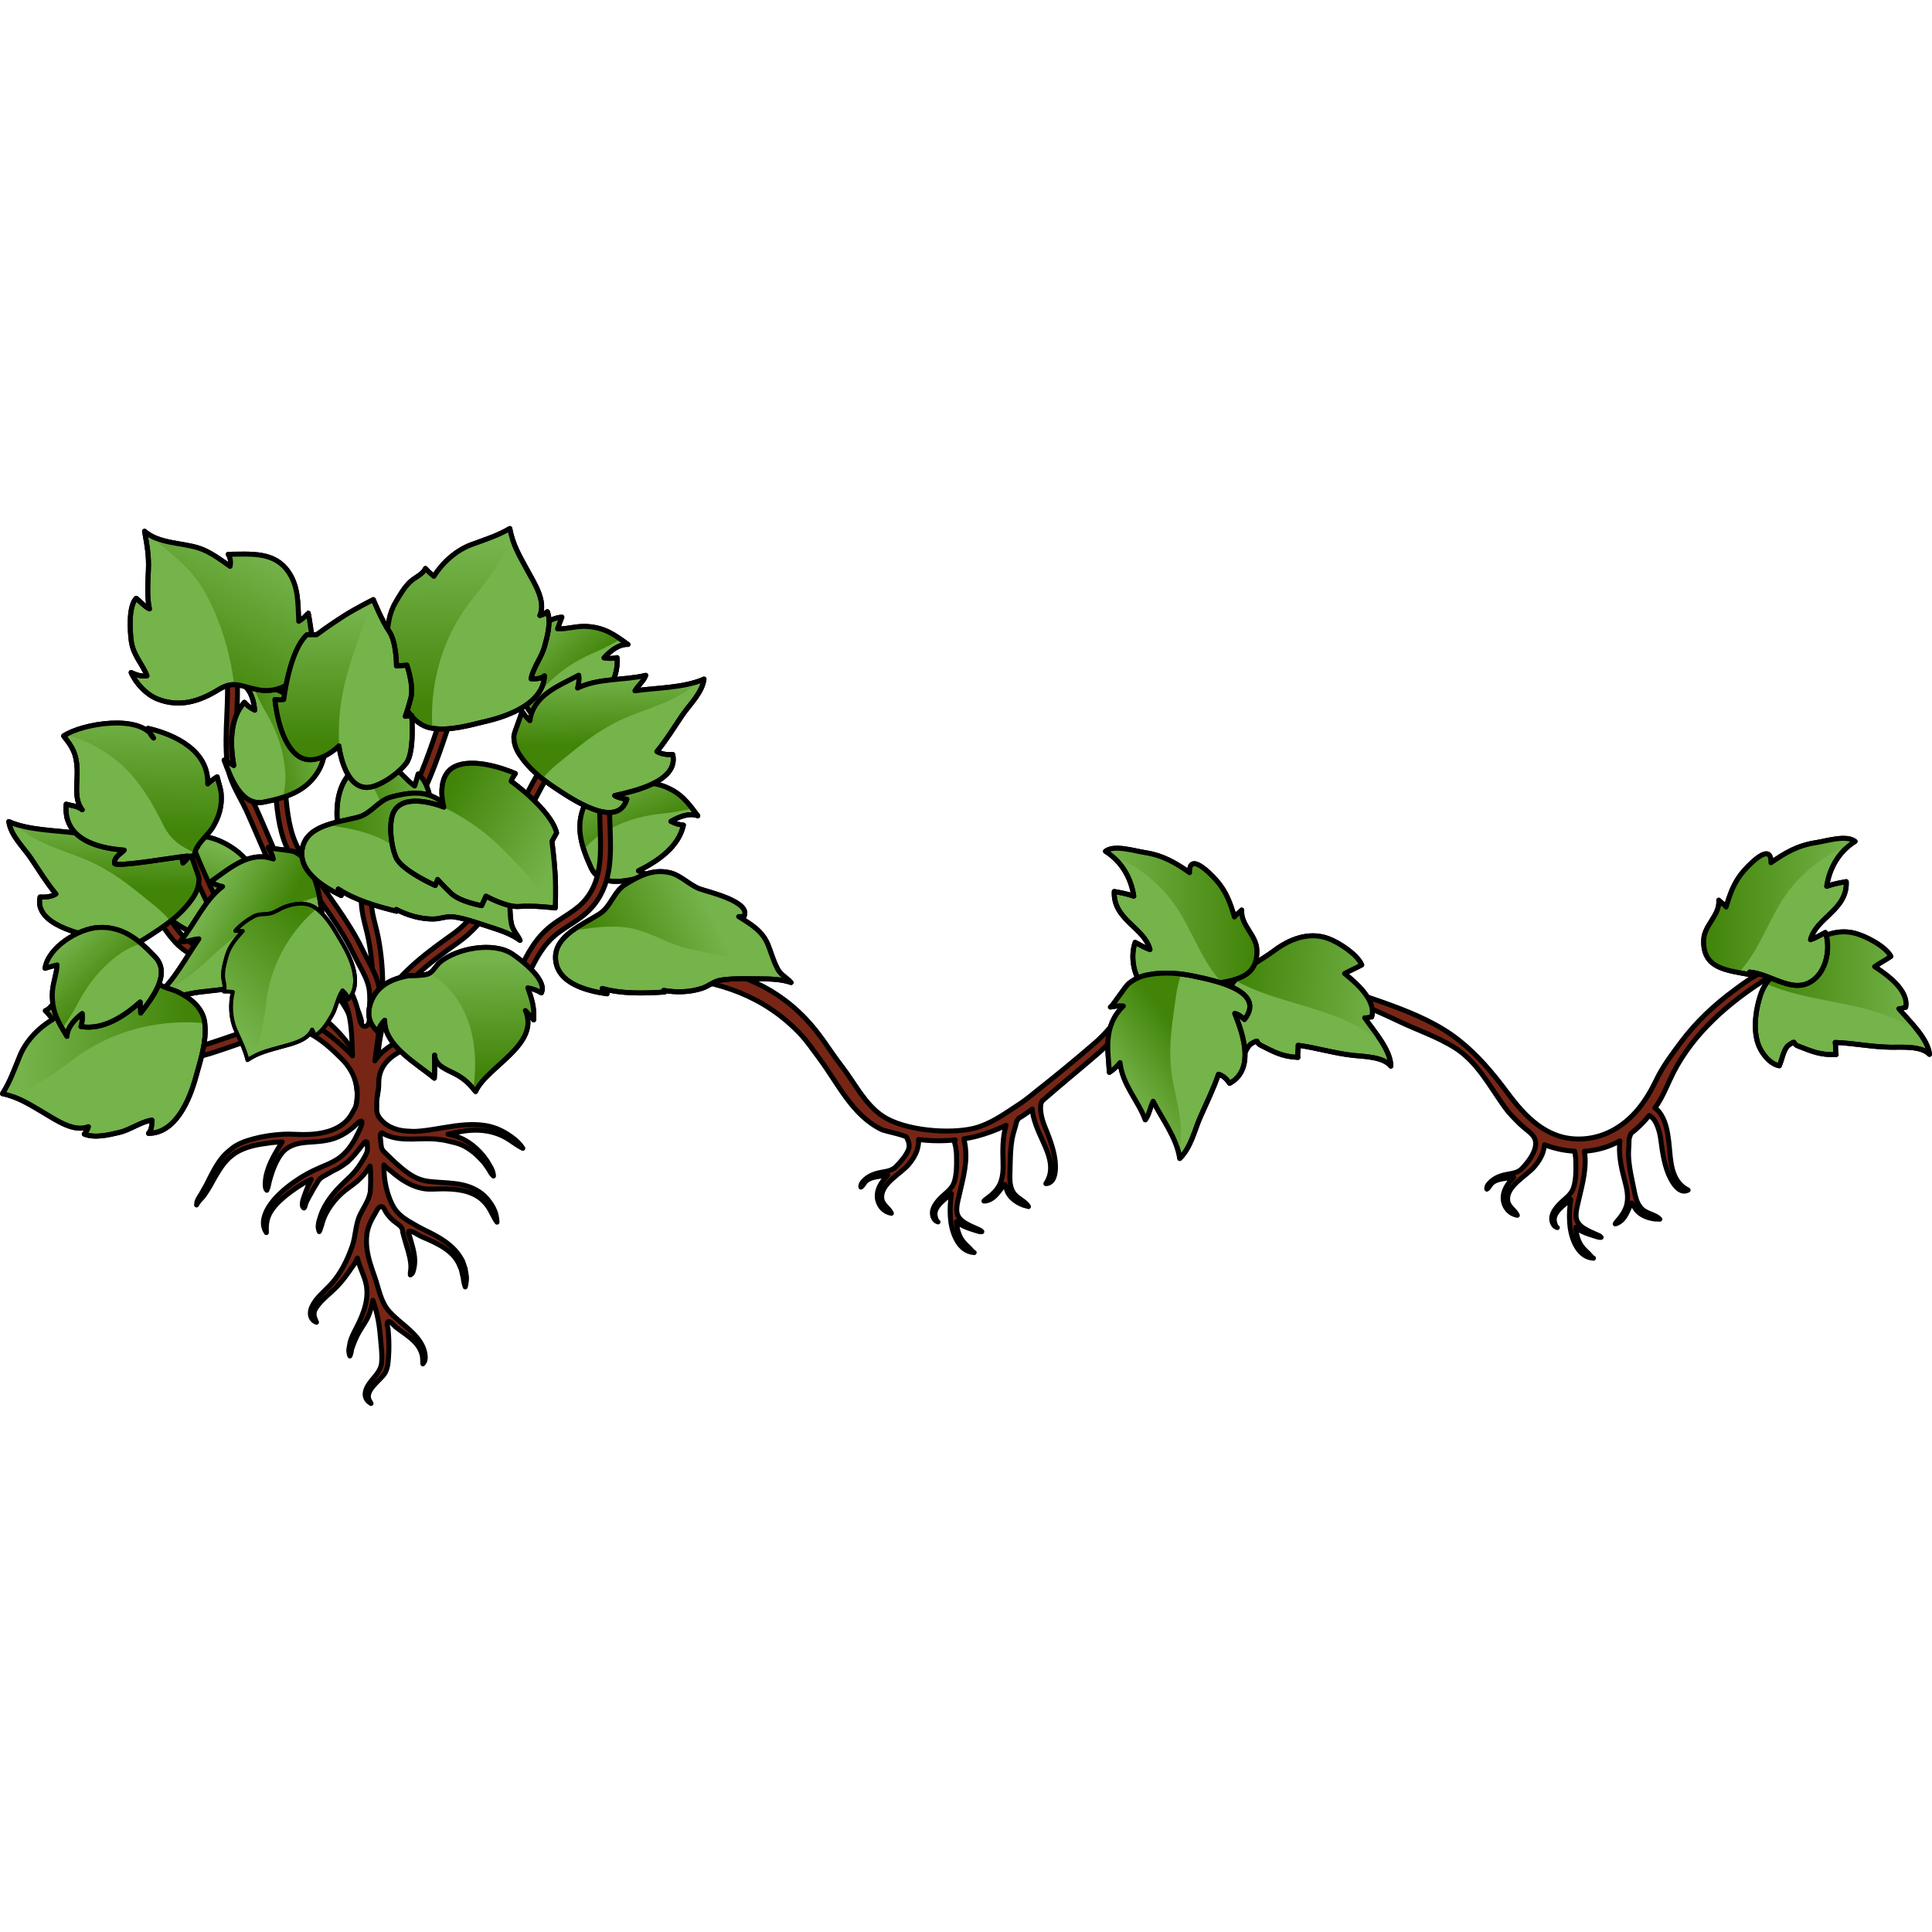 <?xml version="1.0" encoding="utf-8"?>
<!-- Created by: Science Figures, www.sciencefigures.org, Generator: Science Figures Editor -->
<!DOCTYPE svg PUBLIC "-//W3C//DTD SVG 1.1//EN" "http://www.w3.org/Graphics/SVG/1.1/DTD/svg11.dtd">
<svg version="1.1" id="Layer_1" xmlns="http://www.w3.org/2000/svg" xmlns:xlink="http://www.w3.org/1999/xlink" 
	 width="800px" height="800px" viewBox="0 0 389.118 177.217" enable-background="new 0 0 389.118 177.217"
	 xml:space="preserve">
<g>
	<path fill="#772616" stroke="#000000" stroke-linecap="round" stroke-linejoin="round" stroke-miterlimit="10" d="M270.622,93.285
		c-4.716-1.56-9.804-2.744-14.699-3.574c-2.734-0.464-5.513-0.659-8.285-0.563c-1.297,0.042-2.607,0.157-3.965,0.358
		c-0.69,0.079-1.329,0.22-1.99,0.344l-0.496,0.095c-0.213,0.039-0.345,0.079-0.521,0.118l-1.004,0.237
		c-1.347,0.301-2.698,0.693-4.079,1.091c-0.688,0.225-1.383,0.45-2.082,0.678c-0.688,0.239-1.347,0.511-2.028,0.768
		c-2.278,0.858-3.84,3.185-5.308,5.011c-1.773,2.206-3.54,4.449-5.694,6.303c-3.891,3.349-7.906,6.664-11.943,9.833
		c-0.613,0.481-1.222,1.02-1.842,1.459l-0.93,0.689l-1.017,0.674c-2.589,1.715-5.45,3.713-8.532,4.476
		c-4.934,1.221-13.977,0.509-18.396-2.419c-3.607-2.389-5.613-6.605-8.191-9.949c-2.835-3.677-4.283-6.489-7.507-9.84
		c-6.787-7.056-15.458-10.113-25.117-10.667c-5.141-0.295-10.318-0.017-15.425,0.611c-0.729,0.089-7.475,0.536-7.684,1.479
		c-0.092,0.41,5.146,0.189,5.607,0.177c5.084-0.145,10.177-0.229,15.253,0.166c10.206,0.794,19.109,3.831,26.292,11.306
		c1.527,1.59,2.586,3.213,3.904,4.969c3.791,5.05,6.688,11.595,12.678,14.461c0.584,0.279,4.948,1.144,5.048,1.59
		c0.075,0.34,0.282,0.679,0.361,1.015c0.115,0.491,0.101,1.028-0.091,1.483c-0.516,1.229-1.601,2.455-2.529,3.394
		c-0.947,0.957-2.382,0.936-3.605,1.248c-1.268,0.324-2.415,0.914-3.2,1.991c-0.122,0.163-0.161,0.337-0.198,0.478
		c-0.029,0.136-0.057,0.246-0.008,0.369c0.459-0.279,0.661-0.916,1.091-1.266c0.796-0.647,1.849-0.793,2.832-0.929
		c0.492-0.064,0.988-0.115,1.478-0.187c-0.232,0.256-0.47,0.5-0.691,0.767c-0.979,1.179-1.699,2.657-1.335,4.202
		c0.322,1.367,1.331,2.44,2.759,2.681c-0.481-1.073-1.751-1.661-1.924-2.892c-0.424-3.015,3.811-5.014,5.443-6.992
		c0.701-0.85,1.33-1.804,1.66-2.864c0.164-0.525,0.363-1.405,0.289-2.116c2.465,0.313,4.955,0.343,7.408,0.084l-0.257,0.057
		c0,0,0.09,0.376,0.247,1.033c0.101,0.345,0.129,0.696,0.179,1.106c0.073,0.401,0.067,0.898,0.077,1.436
		c0.028,1.572,0.022,3.131-0.404,4.657c-0.438,1.573-1.578,2.195-2.674,3.277c-0.881,0.87-2.033,2.231-1.74,3.587
		c0.041,0.28,0.145,0.526,0.267,0.716c0.1,0.207,0.265,0.324,0.373,0.437c0.261,0.171,0.438,0.214,0.447,0.216
		c-0.315-0.076-0.538-0.966-0.587-1.24c-0.222-1.262,0.783-2.308,1.637-3.079c0.485-0.438,1.032-0.846,1.523-1.267
		c0.045-0.037,0.082-0.078,0.126-0.116c-0.052,0.367-0.098,0.736-0.138,1.116c-0.165,1.578-0.169,3.184,0.033,4.682
		c0.388,2.517,1.696,5.899,4.694,6.072c-0.192-0.011-0.857-0.834-1.019-0.984c-0.323-0.302-0.652-0.6-0.948-0.929
		c-0.616-0.685-1.018-1.445-1.27-2.328c-0.173-0.602-0.267-1.265-0.323-1.953c-0.001-0.012,0-0.024-0.001-0.036
		c0.009,0.008,0.015,0.017,0.022,0.023c0.38,0.34,0.836,0.593,1.287,0.831c0.92,0.442,1.871,0.727,2.574,0.941
		c0.354,0.101,0.639,0.208,0.855,0.236c0.217,0.027,0.363-0.007,0.363-0.007s-0.081-0.124-0.263-0.254
		c-0.183-0.125-0.474-0.229-0.809-0.379c-0.674-0.288-1.567-0.683-2.37-1.176c-1.84-1.188-1.8-2.459-1.375-4.438
		c0.723-3.362,1.859-6.798,1.551-10.269c-0.047-0.526-0.09-0.994-0.171-1.303c-0.085-0.417-0.145-0.705-0.179-0.874
		c0.852-0.138,1.696-0.31,2.529-0.518c2.063-0.543,4.056-1.286,5.953-2.209c-0.011,0.041-0.023,0.078-0.034,0.119
		c-0.669,2.39-0.646,4.959-0.562,7.418c0.048,1.4-0.022,2.85-0.571,4.158c-0.603,1.438-1.774,2.382-3.001,3.276
		c-0.184,0.143-0.279,0.278-0.279,0.278s0.146,0.027,0.385-0.02c1.885-0.37,2.637-2.044,3.799-3.334
		c0.305,0.483,0.332,1.084,0.588,1.592c0.43,0.853,1.155,1.524,1.965,2.012c0.402,0.242,0.838,0.44,1.278,0.603
		c0.12,0.044,0.932,0.214,0.956,0.27c0,0-0.04-0.085-0.14-0.219c-0.091-0.146-0.253-0.327-0.479-0.527
		c-0.927-0.819-2.059-1.267-2.622-2.435c-0.528-1.097-0.529-2.358-0.489-3.549c0.08-2.335,0.036-4.69,0.455-6.998
		c0.195-1.083,0.604-2.131,0.836-3.176c0.066-0.301,0.237-0.579,0.423-0.854c0.304-0.189,0.62-0.359,0.917-0.562l1.008-0.689
		l0.844-0.643c0.143,2.033,1.13,4.262,2.1,6.382c1.289,2.817,2.523,5.799,0.652,8.643c1.719-0.047,1.952-2.188,1.938-3.435
		c-0.009-0.771-0.097-1.524-0.239-2.265c-0.238-1.235-0.63-2.438-1.063-3.638c-0.555-1.535-1.326-3.016-1.585-4.643
		c-0.109-0.685-0.203-1.563,0.002-2.228c0.045-0.146,0.111-0.284,0.178-0.423c0.04-0.033,0.078-0.066,0.119-0.1
		c3.752-3.29,7.631-6.425,11.402-9.69c2.164-1.874,3.873-4.224,5.666-6.438c1.437-1.773,2.9-4.082,5.113-4.952
		c0.673-0.265,1.344-0.553,2.004-0.792c0.659-0.225,1.313-0.448,1.961-0.669c1.323-0.401,2.635-0.806,3.949-1.118l0.979-0.247
		c0.152-0.036,0.346-0.092,0.465-0.112l0.493-0.103c0.656-0.134,1.315-0.287,1.936-0.364c1.245-0.203,2.515-0.335,3.747-0.393
		c3.26-0.152,6.807,0.802,9.97,1.57c2.313,0.563,4.581,1.07,6.88,1.705c2.769,0.765,5.563,1.339,8.339,2.064
		c3.245,0.848,6.236,2.36,9.262,3.77c3.568,1.662,7.332,2.953,10.697,5.026c4.653,2.868,7.151,7.832,10.244,12.132
		c0.881,1.225,1.968,2.273,3.032,3.336c0.782,0.781,1.918,1.497,2.602,2.333c1.688,2.063-0.844,5.263-2.261,6.694
		c-0.947,0.957-2.382,0.936-3.605,1.248c-1.268,0.324-2.415,0.914-3.2,1.991c-0.122,0.163-0.161,0.337-0.198,0.478
		c-0.029,0.136-0.057,0.246-0.008,0.369c0.459-0.279,0.661-0.916,1.091-1.266c0.796-0.647,1.849-0.793,2.832-0.929
		c0.492-0.064,0.988-0.115,1.478-0.187c-0.232,0.256-0.47,0.5-0.691,0.767c-0.979,1.179-1.699,2.657-1.335,4.202
		c0.322,1.367,1.331,2.44,2.759,2.681c-0.481-1.073-1.751-1.661-1.924-2.892c-0.424-3.015,3.811-5.014,5.443-6.992
		c0.701-0.85,1.33-1.804,1.66-2.864c0.115-0.37,0.25-0.919,0.294-1.46c1.969,0.756,4.018,1.2,6.07,1.303
		c0.089,0.329,0.12,0.665,0.168,1.055c0.073,0.401,0.067,0.898,0.077,1.436c0.028,1.572,0.022,3.131-0.404,4.657
		c-0.438,1.573-1.578,2.195-2.674,3.277c-0.881,0.87-2.033,2.231-1.74,3.587c0.041,0.28,0.145,0.526,0.267,0.716
		c0.1,0.207,0.265,0.324,0.373,0.437c0.261,0.171,0.438,0.214,0.447,0.216c-0.315-0.076-0.538-0.966-0.587-1.24
		c-0.222-1.262,0.783-2.308,1.637-3.079c0.485-0.438,1.032-0.846,1.523-1.267c0.045-0.037,0.082-0.078,0.126-0.116
		c-0.052,0.367-0.098,0.736-0.138,1.116c-0.165,1.578-0.169,3.184,0.033,4.682c0.388,2.517,1.696,5.899,4.694,6.072
		c-0.192-0.011-0.857-0.834-1.019-0.984c-0.323-0.302-0.652-0.6-0.948-0.929c-0.616-0.685-1.018-1.445-1.27-2.328
		c-0.173-0.602-0.267-1.265-0.323-1.953c-0.001-0.012,0-0.024-0.001-0.036c0.009,0.008,0.015,0.017,0.022,0.023
		c0.38,0.34,0.836,0.593,1.287,0.831c0.92,0.442,1.871,0.727,2.574,0.941c0.354,0.101,0.639,0.208,0.855,0.236
		c0.217,0.027,0.363-0.007,0.363-0.007s-0.081-0.124-0.263-0.254c-0.183-0.125-0.474-0.229-0.809-0.379
		c-0.674-0.288-1.567-0.683-2.37-1.176c-1.84-1.188-1.8-2.459-1.375-4.438c0.723-3.362,1.859-6.798,1.551-10.269
		c-0.027-0.305-0.054-0.584-0.086-0.83c2.458-0.15,4.876-0.829,7.123-2.079c-0.039,0.315-0.063,0.638-0.069,0.978
		c-0.11,2.479,0.493,4.977,1.133,7.352c0.364,1.354,0.624,2.78,0.386,4.18c-0.262,1.536-1.189,2.722-2.182,3.871
		c-0.146,0.181-0.209,0.334-0.209,0.334s0.149-0.007,0.37-0.106c1.753-0.787,2.105-2.587,2.945-4.107
		c0.406,0.401,0.569,0.98,0.934,1.418c0.611,0.732,1.471,1.223,2.369,1.514c0.447,0.146,0.916,0.24,1.382,0.298
		c0.127,0.016,0.955-0.002,0.992,0.046c0,0-0.059-0.074-0.186-0.182c-0.121-0.122-0.32-0.261-0.587-0.405
		c-1.088-0.588-2.292-0.767-3.104-1.777c-0.764-0.948-1.051-2.178-1.281-3.346c-0.45-2.293-1.027-4.576-1.141-6.92
		c-0.056-1.099,0.104-2.211,0.095-3.281c-0.005-0.452,0.216-0.908,0.382-1.36c1.381-1.072,2.605-2.297,3.682-3.625
		c0.229,0.142,0.453,0.288,0.647,0.471c0.507,0.477,0.859,1.287,1.103,1.936c0.579,1.542,0.641,3.21,0.918,4.818
		c0.216,1.258,0.469,2.496,0.873,3.688c0.242,0.714,0.538,1.412,0.912,2.087c0.604,1.091,1.865,2.836,3.383,2.027
		c-3.033-1.547-3.434-4.749-3.706-7.836c-0.212-2.398-0.458-4.913-1.412-6.771c-0.334-0.674-0.886-1.51-1.581-1.93
		c0.154-0.222,0.322-0.436,0.471-0.66c1.336-2.021,2.192-4.394,3.296-6.544c4.043-7.874,11.044-13.955,18.416-18.633
		c1.957-1.242,4.536-2.878,6.877-3.2c-2.424,0.334-4.889,0.668-7.169,1.601c-2.151,0.879-3.985,2.298-5.841,3.667
		c-4.124,3.041-7.758,6.445-10.826,10.557c-1.824,2.446-3.642,4.852-4.963,7.621c-0.992,2.08-2.18,4.082-3.651,5.86
		c-3.015,3.643-7.192,5.988-11.989,5.983c-6.473-0.006-10.739-4.512-14.32-9.326c-2.85-3.831-5.938-7.537-9.692-10.518
		c-4.115-3.268-8.856-5.285-13.749-7.099c-3.049-1.131-6.143-2.125-9.235-3.126C270.825,93.354,270.724,93.319,270.622,93.285z"/>
	<g>
		<g>
			<path fill="#75B34B" stroke="#000000" stroke-linecap="round" stroke-linejoin="round" stroke-miterlimit="10" d="
				M117.829,56.017c1.771-3.764,7.587-7.894,11.657-6.898c-0.5,0.6-1.064,1.33-1.533,1.991c1.89,0.683,3.873,0.545,5.887,1.351
				c3.338,1.33,4.629,3.146,6.698,5.896c-1.76-0.644-3.835,0.209-5.403,1.121c0.779,0.406,1.719,0.709,2.511,0.756
				c-0.981,4.504-5.375,7.374-9.054,9.197c0.674,0.209,1.348,0.709,2.017,0.926c-3.835,1.08-9.646,2.656-11.553-1.518
				C117.161,64.693,115.714,60.518,117.829,56.017z"/>
			
				<linearGradient id="SVGID_1_" gradientUnits="userSpaceOnUse" x1="3584.132" y1="-2406.211" x2="3574.605" y2="-2416.17" gradientTransform="matrix(-0.376 0.927 0.927 0.376 3705.933 -2354.964)">
				<stop  offset="0.005" style="stop-color:#418408"/>
				<stop  offset="1" style="stop-color:#75B34B"/>
			</linearGradient>
			<path fill="url(#SVGID_1_)" d="M139.442,56.918c-1.765,0.287-3.517,0.741-5.313,0.905c-3.248,0.297-6.277,0.914-9.283,2.215
				c-3.081,1.332-5.583,2.964-7.246,5.176c-0.975-2.974-1.271-6.003,0.229-9.197c1.771-3.764,7.587-7.894,11.657-6.898
				c-0.5,0.6-1.064,1.33-1.533,1.991c1.89,0.683,3.873,0.545,5.887,1.351C136.553,53.542,137.917,54.956,139.442,56.918z"/>
			<path fill="none" stroke="#000000" stroke-linecap="round" stroke-linejoin="round" stroke-miterlimit="10" d="M117.829,56.017
				c1.771-3.764,7.587-7.894,11.657-6.898c-0.5,0.6-1.064,1.33-1.533,1.991c1.89,0.683,3.873,0.545,5.887,1.351
				c3.338,1.33,4.629,3.146,6.698,5.896c-1.76-0.644-3.835,0.209-5.403,1.121c0.779,0.406,1.719,0.709,2.511,0.756
				c-0.981,4.504-5.375,7.374-9.054,9.197c0.674,0.209,1.348,0.709,2.017,0.926c-3.835,1.08-9.646,2.656-11.553-1.518
				C117.161,64.693,115.714,60.518,117.829,56.017z"/>
		</g>
		<g>
			<path fill="#75B34B" stroke="#000000" stroke-linecap="round" stroke-linejoin="round" stroke-miterlimit="10" d="
				M104.111,28.423c0.561-4.122,4.872-9.806,9.053-10.075c-0.297,0.723-0.616,1.588-0.865,2.359
				c2.007,0.086,3.858-0.641,6.021-0.477c3.583,0.27,5.359,1.615,8.157,3.619c-1.871-0.086-3.595,1.35-4.818,2.689
				c0.865,0.154,1.852,0.16,2.621-0.032c0.414,4.591-2.918,8.646-5.881,11.487c0.706-0.002,1.498,0.273,2.201,0.279
				c-3.334,2.18-8.406,5.426-11.477,2.014C106.073,36.9,103.441,33.352,104.111,28.423z"/>
			
				<linearGradient id="SVGID_2_" gradientUnits="userSpaceOnUse" x1="2621.348" y1="-2452.566" x2="2611.821" y2="-2462.525" gradientTransform="matrix(-0.081 0.997 0.997 0.081 2773.1 -2383.321)">
				<stop  offset="0.005" style="stop-color:#418408"/>
				<stop  offset="1" style="stop-color:#75B34B"/>
			</linearGradient>
			<path fill="url(#SVGID_2_)" d="M125.001,22.805c-1.598,0.804-3.134,1.762-4.798,2.457c-3.01,1.256-5.715,2.754-8.193,4.895
				c-2.539,2.195-4.438,4.502-5.361,7.109c-1.822-2.545-3.013-5.346-2.537-8.843c0.561-4.122,4.872-9.806,9.053-10.075
				c-0.297,0.723-0.616,1.588-0.865,2.359c2.007,0.086,3.858-0.641,6.021-0.477C121.232,20.451,122.957,21.391,125.001,22.805z"/>
			<path fill="none" stroke="#000000" stroke-linecap="round" stroke-linejoin="round" stroke-miterlimit="10" d="M104.111,28.423
				c0.561-4.122,4.872-9.806,9.053-10.075c-0.297,0.723-0.616,1.588-0.865,2.359c2.007,0.086,3.858-0.641,6.021-0.477
				c3.583,0.27,5.359,1.615,8.157,3.619c-1.871-0.086-3.595,1.35-4.818,2.689c0.865,0.154,1.852,0.16,2.621-0.032
				c0.414,4.591-2.918,8.646-5.881,11.487c0.706-0.002,1.498,0.273,2.201,0.279c-3.334,2.18-8.406,5.426-11.477,2.014
				C106.073,36.9,103.441,33.352,104.111,28.423z"/>
		</g>
		<g>
			<path fill="#75B34B" stroke="#000000" stroke-linecap="round" stroke-linejoin="round" stroke-miterlimit="10" d="M50.409,68.373
				c-2.176-3.545-8.412-7.01-12.348-5.571c0.563,0.54,1.205,1.206,1.744,1.811c-1.803,0.888-3.789,0.969-5.703,1.991
				c-3.17,1.69-4.252,3.639-6.006,6.6c1.678-0.834,3.834-0.216,5.492,0.518c-0.729,0.49-1.629,0.895-2.411,1.029
				c1.473,4.367,6.155,6.734,10.014,8.143c-0.647,0.283-1.263,0.854-1.903,1.143c3.932,0.65,9.881,1.576,11.315-2.783
				C52.029,76.924,53.008,72.613,50.409,68.373z"/>
			
				<linearGradient id="SVGID_3_" gradientUnits="userSpaceOnUse" x1="1081.345" y1="3075.249" x2="1071.818" y2="3065.29" gradientTransform="matrix(0.476 0.88 -0.88 0.476 2230.764 -2337.471)">
				<stop  offset="0.005" style="stop-color:#418408"/>
				<stop  offset="1" style="stop-color:#75B34B"/>
			</linearGradient>
			<path fill="url(#SVGID_3_)" d="M29.026,71.652c1.785,0.092,3.576,0.35,5.382,0.313c3.261-0.063,6.339,0.219,9.471,1.179
				c3.209,0.984,5.876,2.33,7.772,4.347c0.641-3.064,0.602-6.107-1.242-9.117c-2.176-3.545-8.412-7.01-12.348-5.571
				c0.563,0.54,1.205,1.206,1.744,1.811c-1.803,0.888-3.789,0.969-5.703,1.991C31.526,67.979,30.327,69.534,29.026,71.652z"/>
			<path fill="none" stroke="#000000" stroke-linecap="round" stroke-linejoin="round" stroke-miterlimit="10" d="M50.409,68.373
				c-2.176-3.545-8.412-7.01-12.348-5.571c0.563,0.54,1.205,1.206,1.744,1.811c-1.803,0.888-3.789,0.969-5.703,1.991
				c-3.17,1.69-4.252,3.639-6.006,6.6c1.678-0.834,3.834-0.216,5.492,0.518c-0.729,0.49-1.629,0.895-2.411,1.029
				c1.473,4.367,6.155,6.734,10.014,8.143c-0.647,0.283-1.263,0.854-1.903,1.143c3.932,0.65,9.881,1.576,11.315-2.783
				C52.029,76.924,53.008,72.613,50.409,68.373z"/>
		</g>
		<g>
			<path fill="#772616" stroke="#000000" stroke-linecap="round" stroke-linejoin="round" stroke-miterlimit="10" d="M71.999,100.92
				c-0.531,0.094-1.044-0.254-1.152-0.785c-1.005-4.927-8.071-11.68-13.264-12.679c-1.9-0.364-3.96-0.187-6.14,0.003
				c-1.263,0.109-2.566,0.223-3.847,0.221c-4.673-0.004-8.669-0.007-12.256-3.797c-1.657-1.75-2.838-3.735-3.98-5.654
				c-0.495-0.83-0.991-1.667-1.532-2.493c-3.084-4.715-6.917-6.522-12.864-8.938c-0.511-0.208-0.758-0.791-0.55-1.303
				c0.209-0.512,0.792-0.759,1.303-0.549c5.213,2.117,10.137,4.117,13.784,9.695c0.557,0.85,1.069,1.711,1.578,2.564
				c1.137,1.91,2.208,3.713,3.714,5.304c2.996,3.165,6.252,3.168,10.76,3.171c1.237,0.001,2.498-0.108,3.717-0.213
				c2.221-0.192,4.518-0.392,6.691,0.025c5.922,1.138,13.692,8.592,14.846,14.242c0.11,0.541-0.238,1.069-0.78,1.181
				C72.017,100.916,72.008,100.918,71.999,100.92z"/>
			<path fill="#772616" stroke="#000000" stroke-linecap="round" stroke-linejoin="round" stroke-miterlimit="10" d="
				M73.032,116.727c0,0-0.004,0-0.006,0c-0.553-0.004-0.997-0.454-0.994-1.006c0.063-10.1-8.626-15.876-16.292-20.973
				c-5.655-3.761-9.529-8.491-12.193-14.888c-0.216-0.519-0.72-1.587-1.356-2.94c-6.295-13.371-7.506-17.31-5.635-18.323
				c0.484-0.26,1.093-0.082,1.356,0.403c0.217,0.402,0.131,0.886-0.179,1.19C37.454,62.164,42.366,72.599,44,76.067
				c0.647,1.377,1.16,2.464,1.393,3.023c2.539,6.097,6.072,10.412,11.455,13.991c7.687,5.111,17.254,11.472,17.185,22.65
				C74.029,116.283,73.582,116.727,73.032,116.727z"/>
			<path fill="#772616" stroke="#000000" stroke-linecap="round" stroke-linejoin="round" stroke-miterlimit="10" d="
				M75.031,112.977c-0.538,0-0.982-0.428-0.999-0.97c-0.222-7.356,0.856-12.995,3.204-16.759c3.5-5.608,9.31-9.751,13.979-13.079
				c4.64-3.309,8.515-9.291,10.111-15.614c1.464-5.792,3.729-11.127,7.348-17.301c0.121-0.207,0.303-0.552,0.53-0.983
				c2.211-4.187,3.922-6.874,5.619-7.341c0.523-0.145,1.036-0.077,1.48,0.193c0.472,0.288,0.62,0.904,0.332,1.375
				c-0.275,0.452-0.852,0.607-1.314,0.366c-0.452,0.114-1.598,1.131-4.349,6.34c-0.246,0.466-0.442,0.837-0.573,1.062
				c-3.566,6.084-5.699,11.103-7.134,16.779c-1.708,6.762-5.881,13.181-10.891,16.753c-4.523,3.225-10.153,7.239-13.441,12.509
				c-2.105,3.375-3.108,8.783-2.901,15.64c0.017,0.552-0.418,1.013-0.97,1.03C75.052,112.977,75.042,112.977,75.031,112.977z"/>
			<path fill="#772616" stroke="#000000" stroke-linecap="round" stroke-linejoin="round" stroke-miterlimit="10" d="
				M74.533,106.227c-0.019,0-0.038-0.001-0.057-0.002c-0.552-0.03-0.974-0.503-0.942-1.054c0.065-1.177,0.311-2.338,0.547-3.462
				c0.07-0.337,0.142-0.671,0.206-1.003c1.065-5.454,1.053-11.435-0.038-17.296c-0.161-0.866-0.38-1.729-0.591-2.563
				c-0.386-1.52-0.784-3.091-0.874-4.806c-0.211-4.036,0.662-7.414,2.67-10.328c0.541-0.786,1.083-1.553,1.62-2.313
				c1.762-2.496,3.426-4.854,4.896-7.591c2.863-5.332,4.739-10.933,6.725-16.862c0.618-1.848,1.239-3.701,1.895-5.554
				c0.184-0.521,0.753-0.796,1.275-0.609c0.521,0.184,0.794,0.755,0.609,1.275c-0.65,1.842-1.268,3.686-1.883,5.522
				c-1.925,5.748-3.915,11.692-6.859,17.174c-1.527,2.845-3.227,5.251-5.024,7.798c-0.533,0.755-1.07,1.516-1.607,2.295
				c-1.748,2.537-2.506,5.51-2.318,9.089c0.079,1.519,0.437,2.927,0.814,4.419c0.219,0.864,0.445,1.758,0.619,2.688
				c1.136,6.106,1.147,12.346,0.034,18.044c-0.066,0.342-0.139,0.687-0.212,1.032c-0.221,1.051-0.45,2.137-0.508,3.161
				C75.501,105.815,75.06,106.227,74.533,106.227z"/>
			<path fill="#772616" stroke="#000000" stroke-linecap="round" stroke-linejoin="round" stroke-miterlimit="10" d="M122.861,60.51
				c-0.031-0.857-0.063-1.71-0.079-2.553c-0.011-0.545-0.456-0.98-1.02-0.98c-0.552,0.011-0.991,0.467-0.98,1.02
				c0.017,0.854,0.049,1.719,0.081,2.588c0.203,5.509,0.414,11.204-3.496,15.267c-1.088,1.131-2.387,1.971-3.762,2.86
				c-0.825,0.534-1.68,1.087-2.499,1.715c-3.294,2.523-4.91,5.817-6.474,9.003c-1.232,2.512-2.396,4.885-4.332,6.928
				c-2.123,2.239-6.598,3.379-10.926,4.481c-5.408,1.377-11.355,2.896-13.868,6.882c0.024-0.219,0.047-0.438,0.074-0.655
				c0.079-0.635,0.168-1.24,0.256-1.833c0.229-1.553,0.446-3.02,0.445-4.751c-0.001-0.77,0.045-1.585,0.094-2.447
				c0.1-1.771,0.202-3.604-0.091-5.283c-0.318-1.83-1.263-3.594-2.177-5.3c-0.345-0.644-0.684-1.275-0.973-1.889
				c-1.904-4.042-4.546-7.792-7.101-11.42c-2.063-2.928-4.194-5.956-5.892-9.081c-1.813-3.336-2.274-7.189-2.621-11.175
				c-0.036-0.414-0.091-0.868-0.148-1.347c-0.227-1.88-0.51-4.219,0.272-5.559c0.277-0.478,0.116-1.09-0.36-1.368
				c-0.475-0.276-1.089-0.116-1.368,0.36c-1.119,1.921-0.792,4.63-0.529,6.807c0.055,0.454,0.107,0.887,0.142,1.28
				c0.366,4.204,0.859,8.282,2.855,11.956c1.753,3.227,3.919,6.303,6.015,9.278c2.505,3.557,5.096,7.235,6.927,11.121
				c0.303,0.642,0.657,1.305,1.019,1.979c0.839,1.566,1.706,3.186,1.969,4.698c0.254,1.454,0.157,3.17,0.064,4.828
				c-0.042,0.743,0.215,2.162-0.423,2.649c-1.446,1.105-1.724-2.425-1.905-3.128c-0.479-1.853-1.21-3.636-2.228-5.259
				c-0.344-0.55-0.69-1.095-1.036-1.638c-1.829-2.876-3.557-5.592-4.829-8.688c-1.102-2.682-2.535-5.084-3.921-7.406
				c-0.979-1.64-1.99-3.335-2.872-5.11c-1.245-2.504-2.376-5.145-3.469-7.697c-0.726-1.692-1.475-3.442-2.254-5.145
				c-0.396-0.866-0.852-1.724-1.292-2.554c-1.096-2.063-2.13-4.01-2.387-6.15c-0.369-3.068-0.225-6.333-0.086-9.491
				c0.222-5.027,0.45-10.198-1.281-15.075c0.18-0.308,0.188-0.702-0.013-1.027c-0.256-0.415-0.604-0.896-0.9-1.306
				c-0.128-0.177-0.246-0.339-0.341-0.475c-0.302-0.435-0.893-0.559-1.343-0.283c-0.452,0.276-0.61,0.856-0.36,1.324
				c2.752,5.158,2.503,10.791,2.24,16.754c-0.143,3.238-0.29,6.587,0.098,9.817c0.302,2.511,1.473,4.717,2.606,6.851
				c0.446,0.841,0.868,1.636,1.24,2.447c0.769,1.68,1.514,3.419,2.233,5.101c1.104,2.578,2.246,5.244,3.517,7.8
				c0.916,1.844,1.948,3.572,2.945,5.244c1.411,2.364,2.743,4.598,3.789,7.142c1.339,3.26,3.195,6.179,4.991,9.002
				c0.343,0.539,0.688,1.08,1.03,1.626c2.537,4.046,2.662,7.595,2.82,12.088c0.016,0.444,0.033,0.907,0.053,1.369
				c-2.772-3.011-6.693-5.748-7.704-6.266c-4.026-2.061-8.393-0.57-12.245,0.744l-0.84,0.284c-1.019,0.343-2.045,0.698-3.075,1.055
				c-1.77,0.613-3.6,1.247-5.4,1.814c-6.469,2.042-12.677,0.227-19.248-1.693l-0.428-0.125c-0.53-0.155-1.086,0.15-1.24,0.68
				c-0.154,0.53,0.149,1.086,0.68,1.24l0.428,0.125c6.872,2.008,13.36,3.901,20.41,1.682c1.827-0.576,3.671-1.215,5.453-1.832
				c1.025-0.355,2.045-0.709,3.058-1.049l0.849-0.288c3.647-1.243,7.418-2.529,10.688-0.856c2.388,1.224,4.547,3.213,6.428,5.095
				c2.429,2.431,3.567,5.424,2.977,9.025c-0.178,1.084-0.479,1.516,0.628,2.384c2.651,2.08,3.91-4.632,3.863-6.273
				c-0.175-6.168,6.51-7.87,13.586-9.672c4.815-1.227,9.363-2.385,11.884-5.045c2.146-2.264,3.433-4.886,4.677-7.422
				c1.528-3.115,2.973-6.058,5.895-8.296c0.756-0.58,1.576-1.11,2.369-1.624c1.409-0.912,2.867-1.855,4.116-3.152
				C123.308,72.563,123.081,66.436,122.861,60.51z"/>
		</g>
		<g>
			<path fill="#75B34B" stroke="#000000" stroke-linecap="round" stroke-linejoin="round" stroke-miterlimit="10" d="
				M105.094,37.246c0.409,0.604,0.994,1.47,1.639,1.955c0.701-5.167,5.799-6.974,9.817-9.142c0.129,0.847-0.02,1.876-0.234,2.573
				c4.373-2.067,9.27-1.492,13.74-2.563c-0.424,1.198-1.533,1.985-2.186,3.118c4.37-0.619,9.932-0.579,13.929-2.368
				c-0.408,2.851-2.923,5.115-4.462,7.4c-1.631,2.421-3.144,4.909-5.029,7.193c0.949,0.557,2.105,0.666,3.187,0.601
				c1.253,5.547-8.229,7.473-11.692,8.269c0.642,0.43,1.563,0.618,2.447,0.737c-1.98,6.348-11.533-0.352-14.504-2.312
				c-2.6-1.715-5.278-3.913-7.016-6.542c-0.793-1.198-1.236-2.325-1.225-3.776C103.513,41.518,105.292,37.539,105.094,37.246z"/>
			<linearGradient id="SVGID_4_" gradientUnits="userSpaceOnUse" x1="122.237" y1="44.084" x2="121.956" y2="29.996">
				<stop  offset="0.005" style="stop-color:#418408"/>
				<stop  offset="1" style="stop-color:#75B34B"/>
			</linearGradient>
			<path fill="url(#SVGID_4_)" d="M109.23,50.886c1.715-2.106,3.965-3.724,6.171-5.528c3.579-2.929,7.237-5.44,11.562-7.159
				c4.9-1.947,9.88-3.235,13.718-6.957c-3.875,1.351-8.83,1.384-12.811,1.947c0.652-1.133,1.762-1.92,2.186-3.118
				c-4.471,1.07-9.367,0.495-13.74,2.563c0.215-0.697,0.363-1.727,0.234-2.573c-4.019,2.168-9.116,3.975-9.817,9.142
				c-0.645-0.485-1.229-1.352-1.639-1.955c0.198,0.293-1.581,4.271-1.589,5.145c-0.012,1.451,0.432,2.578,1.225,3.776
				C105.903,47.944,107.511,49.519,109.23,50.886z"/>
			<path fill="none" stroke="#000000" stroke-linecap="round" stroke-linejoin="round" stroke-miterlimit="10" d="M105.094,37.246
				c0.409,0.604,0.994,1.47,1.639,1.955c0.701-5.167,5.799-6.974,9.817-9.142c0.129,0.847-0.02,1.876-0.234,2.573
				c4.373-2.067,9.27-1.492,13.74-2.563c-0.424,1.198-1.533,1.985-2.186,3.118c4.37-0.619,9.932-0.579,13.929-2.368
				c-0.408,2.851-2.923,5.115-4.462,7.4c-1.631,2.421-3.144,4.909-5.029,7.193c0.949,0.557,2.105,0.666,3.187,0.601
				c1.253,5.547-8.229,7.473-11.692,8.269c0.642,0.43,1.563,0.618,2.447,0.737c-1.98,6.348-11.533-0.352-14.504-2.312
				c-2.6-1.715-5.278-3.913-7.016-6.542c-0.793-1.198-1.236-2.325-1.225-3.776C103.513,41.518,105.292,37.539,105.094,37.246z"/>
		</g>
		<g>
			<path fill="#75B34B" stroke="#000000" stroke-linecap="round" stroke-linejoin="round" stroke-miterlimit="10" d="M54.058,64.709
				c0.35,0.64,0.855,1.555,0.994,2.35c-4.92-1.729-8.85,1.986-12.61,4.577c0.695,0.5,1.679,0.837,2.397,0.963
				c-3.832,2.952-5.55,7.572-8.539,11.065c1.26,0.168,2.466-0.461,3.771-0.525c-2.541,3.608-5.039,8.578-8.452,11.322
				c2.724,0.934,5.886-0.273,8.62-0.603c2.898-0.35,5.803-0.563,8.695-1.202c0.063,1.099-0.366,2.178-0.917,3.111
				c4.368,3.641,10.4-3.922,12.687-6.644c0.09,0.767-0.161,1.672-0.459,2.515c6.555,1.127,4.94-10.428,4.549-13.965
				c-0.344-3.096-1.08-6.481-2.629-9.226c-0.706-1.252-1.508-2.16-2.805-2.812C58.579,65.248,54.228,65.02,54.058,64.709z"/>
			
				<linearGradient id="SVGID_5_" gradientUnits="userSpaceOnUse" x1="3938.46" y1="-2294.551" x2="3938.179" y2="-2308.638" gradientTransform="matrix(-0.455 0.89 0.89 0.455 3888.751 -2378.387)">
				<stop  offset="0.005" style="stop-color:#418408"/>
				<stop  offset="1" style="stop-color:#75B34B"/>
			</linearGradient>
			<path fill="url(#SVGID_5_)" d="M64.315,74.604c-2.656,0.567-5.121,1.835-7.732,2.977c-4.236,1.853-8.139,3.965-11.639,7.033
				c-3.965,3.475-7.38,7.32-12.441,9.043c2.968-2.834,5.254-7.231,7.568-10.518c-1.306,0.064-2.512,0.693-3.771,0.525
				c2.989-3.493,4.707-8.113,8.539-11.065c-0.719-0.126-1.702-0.463-2.397-0.963c3.761-2.591,7.69-6.306,12.61-4.577
				c-0.139-0.795-0.645-1.71-0.994-2.35c0.17,0.311,4.521,0.539,5.303,0.928c1.297,0.651,2.099,1.56,2.805,2.812
				C63.212,70.303,63.882,72.45,64.315,74.604z"/>
			<path fill="none" stroke="#000000" stroke-linecap="round" stroke-linejoin="round" stroke-miterlimit="10" d="M54.058,64.709
				c0.35,0.64,0.855,1.555,0.994,2.35c-4.92-1.729-8.85,1.986-12.61,4.577c0.695,0.5,1.679,0.837,2.397,0.963
				c-3.832,2.952-5.55,7.572-8.539,11.065c1.26,0.168,2.466-0.461,3.771-0.525c-2.541,3.608-5.039,8.578-8.452,11.322
				c2.724,0.934,5.886-0.273,8.62-0.603c2.898-0.35,5.803-0.563,8.695-1.202c0.063,1.099-0.366,2.178-0.917,3.111
				c4.368,3.641,10.4-3.922,12.687-6.644c0.09,0.767-0.161,1.672-0.459,2.515c6.555,1.127,4.94-10.428,4.549-13.965
				c-0.344-3.096-1.08-6.481-2.629-9.226c-0.706-1.252-1.508-2.16-2.805-2.812C58.579,65.248,54.228,65.02,54.058,64.709z"/>
		</g>
		<g>
			<path fill="#75B34B" stroke="#000000" stroke-linecap="round" stroke-linejoin="round" stroke-miterlimit="10" d="M38.474,65.948
				c-0.409,0.604-0.994,1.47-1.639,1.955c-0.701-5.167-5.799-6.974-9.817-9.142c-0.129,0.847,0.02,1.876,0.234,2.573
				c-4.373-2.067-9.27-1.492-13.74-2.563c0.424,1.198,1.533,1.985,2.186,3.118c-4.37-0.619-9.932-0.579-13.929-2.368
				c0.408,2.851,2.923,5.115,4.462,7.4c1.631,2.421,3.144,4.909,5.029,7.193c-0.949,0.557-2.105,0.666-3.187,0.601
				c-1.253,5.547,8.229,7.473,11.692,8.269c-0.642,0.43-1.563,0.618-2.447,0.737c1.98,6.348,11.533-0.352,14.504-2.312
				c2.6-1.715,5.278-3.913,7.016-6.542c0.793-1.198,1.236-2.325,1.225-3.776C40.055,70.22,38.275,66.241,38.474,65.948z"/>
			
				<linearGradient id="SVGID_6_" gradientUnits="userSpaceOnUse" x1="6098.689" y1="72.786" x2="6098.407" y2="58.699" gradientTransform="matrix(-1 0 0 1 6120.02 0)">
				<stop  offset="0.005" style="stop-color:#418408"/>
				<stop  offset="1" style="stop-color:#75B34B"/>
			</linearGradient>
			<path fill="url(#SVGID_6_)" d="M34.337,79.588c-1.715-2.106-3.965-3.724-6.171-5.528c-3.579-2.929-7.237-5.44-11.562-7.159
				c-4.9-1.947-9.88-3.235-13.718-6.957c3.875,1.351,8.83,1.384,12.811,1.947c-0.652-1.133-1.762-1.92-2.186-3.118
				c4.471,1.07,9.367,0.495,13.74,2.563c-0.215-0.697-0.363-1.727-0.234-2.573c4.019,2.168,9.116,3.975,9.817,9.142
				c0.645-0.485,1.229-1.352,1.639-1.955c-0.198,0.293,1.581,4.271,1.589,5.145c0.012,1.451-0.432,2.578-1.225,3.776
				C37.664,76.646,36.057,78.221,34.337,79.588z"/>
			<path fill="none" stroke="#000000" stroke-linecap="round" stroke-linejoin="round" stroke-miterlimit="10" d="M38.474,65.948
				c-0.409,0.604-0.994,1.47-1.639,1.955c-0.701-5.167-5.799-6.974-9.817-9.142c-0.129,0.847,0.02,1.876,0.234,2.573
				c-4.373-2.067-9.27-1.492-13.74-2.563c0.424,1.198,1.533,1.985,2.186,3.118c-4.37-0.619-9.932-0.579-13.929-2.368
				c0.408,2.851,2.923,5.115,4.462,7.4c1.631,2.421,3.144,4.909,5.029,7.193c-0.949,0.557-2.105,0.666-3.187,0.601
				c-1.253,5.547,8.229,7.473,11.692,8.269c-0.642,0.43-1.563,0.618-2.447,0.737c1.98,6.348,11.533-0.352,14.504-2.312
				c2.6-1.715,5.278-3.913,7.016-6.542c0.793-1.198,1.236-2.325,1.225-3.776C40.055,70.22,38.275,66.241,38.474,65.948z"/>
		</g>
		<g>
			<path fill="#75B34B" stroke="#000000" stroke-linecap="round" stroke-linejoin="round" stroke-miterlimit="10" d="M77.148,27.654
				c-0.492-1.766-0.854-4.215-0.651-6.029c0.471,0.449,0.945,0.978,1.392,1.388c0.202-2.754,0.366-5.227,1.804-7.677
				c0.856-1.457,1.762-3.048,3.02-4.189c0.933-0.846,2.486-1.442,2.97-2.6c0.453,0.51,1.173,1.157,1.699,1.585
				c1.757-2.778,4.481-5.24,7.568-6.388c2.643-0.982,5.296-1.792,7.735-3.244c0.566,3.237,2.033,5.643,3.592,8.514
				c1.311,2.414,3.743,6.138,2.459,9c0.538-0.098,1.087-0.439,1.514-0.768c0.787,2.152,0,4.887-0.567,6.995
				c-0.608,2.265-2.351,4.345-2.717,6.524c0.972,0.004,1.904,0.063,2.688-0.599c-0.193,5.529-7.201,8.075-11.605,9.121
				c-3.527,0.838-7.313,1.989-10.973,1.441c-2.987-0.446-4.844-2.896-6.021-5.479c-0.552-1.207-0.74-2.704-1.378-3.845
				C78.906,30.028,77.604,29.286,77.148,27.654z"/>
			<linearGradient id="SVGID_7_" gradientUnits="userSpaceOnUse" x1="89.941" y1="36.846" x2="89.697" y2="4.293">
				<stop  offset="0.005" style="stop-color:#418408"/>
				<stop  offset="1" style="stop-color:#75B34B"/>
			</linearGradient>
			<path fill="url(#SVGID_7_)" d="M87.093,40.731c-0.352-4.628-0.076-16.078,8.301-26.353c4.545-5.574,6.704-9.52,7.683-12.23
				c-0.153-0.53-0.291-1.072-0.392-1.648c-2.439,1.452-5.093,2.262-7.735,3.244c-3.087,1.147-5.812,3.609-7.568,6.388
				c-0.526-0.428-1.246-1.075-1.699-1.585c-0.483,1.157-2.037,1.754-2.97,2.6c-1.258,1.142-2.163,2.732-3.02,4.189
				c-1.438,2.45-1.602,4.923-1.804,7.677c-0.446-0.41-0.921-0.938-1.392-1.388c-0.202,1.814,0.159,4.264,0.651,6.029
				c0.455,1.632,1.758,2.374,2.527,3.752c0.638,1.141,0.826,2.638,1.378,3.845c1.178,2.582,3.034,5.032,6.021,5.479
				C87.081,40.73,87.087,40.73,87.093,40.731z"/>
			<path fill="none" stroke="#000000" stroke-linecap="round" stroke-linejoin="round" stroke-miterlimit="10" d="M77.148,27.654
				c-0.492-1.766-0.854-4.215-0.651-6.029c0.471,0.449,0.945,0.978,1.392,1.388c0.202-2.754,0.366-5.227,1.804-7.677
				c0.856-1.457,1.762-3.048,3.02-4.189c0.933-0.846,2.486-1.442,2.97-2.6c0.453,0.51,1.173,1.157,1.699,1.585
				c1.757-2.778,4.481-5.24,7.568-6.388c2.643-0.982,5.296-1.792,7.735-3.244c0.566,3.237,2.033,5.643,3.592,8.514
				c1.311,2.414,3.743,6.138,2.459,9c0.538-0.098,1.087-0.439,1.514-0.768c0.787,2.152,0,4.887-0.567,6.995
				c-0.608,2.265-2.351,4.345-2.717,6.524c0.972,0.004,1.904,0.063,2.688-0.599c-0.193,5.529-7.201,8.075-11.605,9.121
				c-3.527,0.838-7.313,1.989-10.973,1.441c-2.987-0.446-4.844-2.896-6.021-5.479c-0.552-1.207-0.74-2.704-1.378-3.845
				C78.906,30.028,77.604,29.286,77.148,27.654z"/>
		</g>
		<g>
			<path fill="#75B34B" stroke="#000000" stroke-linecap="round" stroke-linejoin="round" stroke-miterlimit="10" d="M28.524,89.747
				c-1.747-0.554-4.182-1-6.002-0.861c0.432,0.486,0.943,0.979,1.338,1.439c-2.759,0.106-5.236,0.185-7.734,1.535
				c-1.487,0.807-3.108,1.655-4.293,2.872c-0.877,0.903-1.527,2.436-2.7,2.879c0.493,0.47,1.115,1.212,1.524,1.753
				c-2.838,1.658-5.393,4.297-6.646,7.342c-1.074,2.606-1.976,5.23-3.511,7.617c3.215,0.68,5.567,2.229,8.383,3.886
				c2.367,1.394,6.004,3.955,8.909,2.771c-0.116,0.534-0.478,1.071-0.82,1.485c2.124,0.862,4.884,0.17,7.011-0.323
				c2.285-0.529,4.424-2.198,6.615-2.488c-0.029,0.972-0.003,1.905-0.691,2.666c5.532-0.001,8.32-6.916,9.52-11.281
				c0.959-3.496,2.242-7.238,1.821-10.916c-0.343-3.001-2.726-4.941-5.267-6.208c-1.187-0.594-2.676-0.834-3.794-1.512
				C30.836,91.586,30.14,90.259,28.524,89.747z"/>
			
				<linearGradient id="SVGID_8_" gradientUnits="userSpaceOnUse" x1="2549.936" y1="-2323.828" x2="2549.691" y2="-2356.379" gradientTransform="matrix(-0.035 0.999 0.999 0.035 2448.438 -2364.684)">
				<stop  offset="0.005" style="stop-color:#418408"/>
				<stop  offset="1" style="stop-color:#75B34B"/>
			</linearGradient>
			<path fill="url(#SVGID_8_)" d="M41.248,100.14c-4.612-0.512-16.065-0.635-26.625,7.38c-5.729,4.349-9.747,6.369-12.489,7.253
				c-0.525-0.172-1.063-0.328-1.634-0.449c1.535-2.387,2.437-5.011,3.511-7.617c1.254-3.045,3.809-5.684,6.646-7.342
				c-0.409-0.541-1.031-1.283-1.524-1.753c1.173-0.443,1.823-1.976,2.7-2.879c1.185-1.217,2.806-2.065,4.293-2.872
				c2.498-1.351,4.976-1.429,7.734-1.535c-0.395-0.46-0.906-0.953-1.338-1.439c1.82-0.139,4.255,0.308,6.002,0.861
				c1.615,0.512,2.312,1.839,3.662,2.655c1.118,0.678,2.607,0.918,3.794,1.512c2.541,1.267,4.924,3.207,5.267,6.208
				C41.248,100.128,41.248,100.134,41.248,100.14z"/>
			<path fill="none" stroke="#000000" stroke-linecap="round" stroke-linejoin="round" stroke-miterlimit="10" d="M28.524,89.747
				c-1.747-0.554-4.182-1-6.002-0.861c0.432,0.486,0.943,0.979,1.338,1.439c-2.759,0.106-5.236,0.185-7.734,1.535
				c-1.487,0.807-3.108,1.655-4.293,2.872c-0.877,0.903-1.527,2.436-2.7,2.879c0.493,0.47,1.115,1.212,1.524,1.753
				c-2.838,1.658-5.393,4.297-6.646,7.342c-1.074,2.606-1.976,5.23-3.511,7.617c3.215,0.68,5.567,2.229,8.383,3.886
				c2.367,1.394,6.004,3.955,8.909,2.771c-0.116,0.534-0.478,1.071-0.82,1.485c2.124,0.862,4.884,0.17,7.011-0.323
				c2.285-0.529,4.424-2.198,6.615-2.488c-0.029,0.972-0.003,1.905-0.691,2.666c5.532-0.001,8.32-6.916,9.52-11.281
				c0.959-3.496,2.242-7.238,1.821-10.916c-0.343-3.001-2.726-4.941-5.267-6.208c-1.187-0.594-2.676-0.834-3.794-1.512
				C30.836,91.586,30.14,90.259,28.524,89.747z"/>
		</g>
		<g>
			<path fill="#75B34B" stroke="#000000" stroke-linecap="round" stroke-linejoin="round" stroke-miterlimit="10" d="
				M246.408,104.686c0.681,1.475,1.836,3.059,3.386,3.502c0.679-1.131,1.152-3.385,2.397-4.037c1.641-0.859,0.486-0.211,1.746,0.429
				c2.644,1.34,4.294,2.283,7.471,2.44c-0.117-0.721,0.112-1.695,0.047-2.44c3.652,0.483,7.283,1.626,11.099,2.033
				c2.222,0.237,6.08,0.275,7.576,2.161c-0.016-3.276-3.47-7.103-5.278-9.738c0.476,0.082,0.932-0.187,1.404-0.15
				c0.994-3.444-3.318-7.025-5.448-8.757c1.02-0.576,2.336-1.127,3.452-1.741c-0.9-2.119-4.571-4.512-6.742-5.31
				c-3.869-1.425-7.765,0.1-10.883,2.438c-3.064,2.302-7.369,4.137-9.081,7.767C246.038,96.495,244.888,101.396,246.408,104.686z"/>
			
				<linearGradient id="SVGID_9_" gradientUnits="userSpaceOnUse" x1="174.526" y1="387.656" x2="205.235" y2="387.656" gradientTransform="matrix(0.996 0.095 -0.095 0.996 111.954 -311.447)">
				<stop  offset="0.005" style="stop-color:#418408"/>
				<stop  offset="1" style="stop-color:#75B34B"/>
			</linearGradient>
			<path fill="url(#SVGID_9_)" d="M272.188,100.135c2.277,1.122,4.354,2.404,6.18,3.86c-1.128-1.815-2.553-3.557-3.517-4.96
				c0.476,0.082,0.932-0.187,1.404-0.15c0.994-3.444-3.318-7.025-5.448-8.757c1.02-0.576,2.336-1.127,3.452-1.741
				c-0.9-2.119-4.571-4.512-6.742-5.31c-3.869-1.425-7.765,0.1-10.883,2.438c-2.511,1.886-5.851,3.459-7.918,5.962
				C255.892,95.533,264.822,96.502,272.188,100.135z"/>
			<path fill="none" stroke="#000000" stroke-linecap="round" stroke-linejoin="round" stroke-miterlimit="10" d="M246.408,104.686
				c0.681,1.475,1.836,3.059,3.386,3.502c0.679-1.131,1.152-3.385,2.397-4.037c1.641-0.859,0.486-0.211,1.746,0.429
				c2.644,1.34,4.294,2.283,7.471,2.44c-0.117-0.721,0.112-1.695,0.047-2.44c3.652,0.483,7.283,1.626,11.099,2.033
				c2.222,0.237,6.08,0.275,7.576,2.161c-0.016-3.276-3.47-7.103-5.278-9.738c0.476,0.082,0.932-0.187,1.404-0.15
				c0.994-3.444-3.318-7.025-5.448-8.757c1.02-0.576,2.336-1.127,3.452-1.741c-0.9-2.119-4.571-4.512-6.742-5.31
				c-3.869-1.425-7.765,0.1-10.883,2.438c-3.064,2.302-7.369,4.137-9.081,7.767C246.038,96.495,244.888,101.396,246.408,104.686z"/>
		</g>
		<g>
			<path fill="#75B34B" stroke="#000000" stroke-linecap="round" stroke-linejoin="round" stroke-miterlimit="10" d="M64.259,49.069
				c2.009-3.643,1.939-10.775-1.255-13.487c-0.191,0.757-0.453,1.643-0.713,2.41c-1.662-1.129-2.714-2.815-4.548-3.975
				c-3.035-1.921-5.265-1.9-8.705-1.963c1.554,1.047,2.081,3.228,2.263,5.032c-0.786-0.392-1.582-0.976-2.085-1.589
				c-3.071,3.438-2.816,8.68-2.134,12.729c-0.566-0.423-1.366-0.676-1.934-1.09c1.376,3.739,3.51,9.369,8.008,8.464
				C57.625,54.702,61.855,53.424,64.259,49.069z"/>
			
				<linearGradient id="SVGID_10_" gradientUnits="userSpaceOnUse" x1="4127.568" y1="3620.868" x2="4118.04" y2="3610.907" gradientTransform="matrix(-0.53 0.848 -0.848 -0.53 5310.144 -1537.358)">
				<stop  offset="0.005" style="stop-color:#418408"/>
				<stop  offset="1" style="stop-color:#75B34B"/>
			</linearGradient>
			<path fill="url(#SVGID_10_)" d="M50.846,32.098c0.803,1.598,1.463,3.282,2.386,4.834c1.666,2.804,2.942,5.619,3.654,8.816
				c0.729,3.276,0.876,6.26,0.061,8.905c2.979-0.956,5.606-2.494,7.313-5.584c2.009-3.643,1.939-10.775-1.255-13.487
				c-0.191,0.757-0.453,1.643-0.713,2.41c-1.662-1.129-2.714-2.815-4.548-3.975C55.275,32.457,53.33,32.182,50.846,32.098z"/>
			<path fill="none" stroke="#000000" stroke-linecap="round" stroke-linejoin="round" stroke-miterlimit="10" d="M64.259,49.069
				c2.009-3.643,1.939-10.775-1.255-13.487c-0.191,0.757-0.453,1.643-0.713,2.41c-1.662-1.129-2.714-2.815-4.548-3.975
				c-3.035-1.921-5.265-1.9-8.705-1.963c1.554,1.047,2.081,3.228,2.263,5.032c-0.786-0.392-1.582-0.976-2.085-1.589
				c-3.071,3.438-2.816,8.68-2.134,12.729c-0.566-0.423-1.366-0.676-1.934-1.09c1.376,3.739,3.51,9.369,8.008,8.464
				C57.625,54.702,61.855,53.424,64.259,49.069z"/>
		</g>
		<g>
			<path fill="#75B34B" stroke="#000000" stroke-linecap="round" stroke-linejoin="round" stroke-miterlimit="10" d="M85.479,63.43
				c2.009-3.643,1.939-10.775-1.255-13.487c-0.191,0.757-0.453,1.643-0.713,2.41c-1.662-1.129-2.714-2.815-4.548-3.975
				c-3.035-1.921-5.265-1.9-8.705-1.963c1.554,1.047,2.081,3.228,2.263,5.032c-0.786-0.392-1.582-0.976-2.085-1.589
				c-3.071,3.438-2.816,8.68-2.134,12.729c-0.566-0.423-1.366-0.676-1.934-1.09c1.376,3.739,3.51,9.369,8.008,8.464
				C78.845,69.063,83.075,67.784,85.479,63.43z"/>
			
				<linearGradient id="SVGID_11_" gradientUnits="userSpaceOnUse" x1="4128.499" y1="3595.261" x2="4118.973" y2="3585.302" gradientTransform="matrix(-0.53 0.848 -0.848 -0.53 5310.144 -1537.358)">
				<stop  offset="0.005" style="stop-color:#418408"/>
				<stop  offset="1" style="stop-color:#75B34B"/>
			</linearGradient>
			<path fill="url(#SVGID_11_)" d="M72.065,46.458c0.803,1.598,1.463,3.282,2.386,4.834c1.666,2.804,2.942,5.619,3.654,8.816
				c0.729,3.276,0.876,6.26,0.061,8.905c2.979-0.956,5.606-2.494,7.313-5.584c2.009-3.643,1.939-10.775-1.255-13.487
				c-0.191,0.757-0.453,1.643-0.713,2.41c-1.662-1.129-2.714-2.815-4.548-3.975C76.495,46.817,74.55,46.542,72.065,46.458z"/>
			<path fill="none" stroke="#000000" stroke-linecap="round" stroke-linejoin="round" stroke-miterlimit="10" d="M85.479,63.43
				c2.009-3.643,1.939-10.775-1.255-13.487c-0.191,0.757-0.453,1.643-0.713,2.41c-1.662-1.129-2.714-2.815-4.548-3.975
				c-3.035-1.921-5.265-1.9-8.705-1.963c1.554,1.047,2.081,3.228,2.263,5.032c-0.786-0.392-1.582-0.976-2.085-1.589
				c-3.071,3.438-2.816,8.68-2.134,12.729c-0.566-0.423-1.366-0.676-1.934-1.09c1.376,3.739,3.51,9.369,8.008,8.464
				C78.845,69.063,83.075,67.784,85.479,63.43z"/>
		</g>
		<g>
			<path fill="#75B34B" stroke="#000000" stroke-linecap="round" stroke-linejoin="round" stroke-miterlimit="10" d="M44.55,53.967
				c-0.095-1.197-0.555-2.306-0.811-3.463c-0.533,0.303-1.373,0.94-1.912,1.452c0.255-6.7-6.6-9.959-11.999-11.204
				c0.21,0.659,0.517,1.421,1.11,1.955c-2.471-4.892-14.303-2.985-18.123-0.431c1.817,2.313,2.57,3.53,2.717,6.645
				c0.127,2.698-0.733,6.022,1.023,8.22c-0.877-0.759-2.172-0.825-3.23-1.132c-0.614,6.957,6.071,8.859,11.688,9.269
				c-0.795,0.833-2.058,1.37-1.942,2.661c0.079,0.884,13.187-1.392,14.546-1.462c0.568,0.033,1.092,0.064,1.604-0.132
				c-0.164-1.907,2.617-4.001,3.627-5.675C44.104,58.585,44.744,56.42,44.55,53.967z"/>
			<linearGradient id="SVGID_12_" gradientUnits="userSpaceOnUse" x1="28.479" y1="61.734" x2="29.232" y2="37.444">
				<stop  offset="0.005" style="stop-color:#418408"/>
				<stop  offset="1" style="stop-color:#75B34B"/>
			</linearGradient>
			<path fill="url(#SVGID_12_)" d="M13.191,42.058c5.386,1.272,10.383,4.508,13.88,8.738c2.427,2.937,4.113,5.981,5.801,9.379
				c1.684,3.389,3.745,4.355,6.37,5.701c0.261-1.776,2.677-3.668,3.604-5.206c1.257-2.085,1.897-4.25,1.703-6.703
				c-0.095-1.197-0.555-2.306-0.811-3.463c-0.533,0.303-1.373,0.94-1.912,1.452c0.255-6.7-6.6-9.959-11.999-11.204
				c0.101,0.315,0.226,0.654,0.392,0.98C26.838,38.229,17.02,39.807,13.191,42.058z"/>
			<path fill="none" stroke="#000000" stroke-linecap="round" stroke-linejoin="round" stroke-miterlimit="10" d="M44.55,53.967
				c-0.095-1.197-0.555-2.306-0.811-3.463c-0.533,0.303-1.373,0.94-1.912,1.452c0.255-6.7-6.6-9.959-11.999-11.204
				c0.21,0.659,0.517,1.421,1.11,1.955c-2.471-4.892-14.303-2.985-18.123-0.431c1.817,2.313,2.57,3.53,2.717,6.645
				c0.127,2.698-0.733,6.022,1.023,8.22c-0.877-0.759-2.172-0.825-3.23-1.132c-0.614,6.957,6.071,8.859,11.688,9.269
				c-0.795,0.833-2.058,1.37-1.942,2.661c0.079,0.884,13.187-1.392,14.546-1.462c0.568,0.033,1.092,0.064,1.604-0.132
				c-0.164-1.907,2.617-4.001,3.627-5.675C44.104,58.585,44.744,56.42,44.55,53.967z"/>
		</g>
		<g>
			<path fill="#75B34B" stroke="#000000" stroke-linecap="round" stroke-linejoin="round" stroke-miterlimit="10" d="M31.872,34.899
				c-2.313-0.869-4.51-3.179-5.463-5.405c0.972,0.463,2.089,0.858,3.191,0.667c-0.866-2.355-2.772-4.064-3.16-7.006
				c-0.266-2.01-0.593-7.036,0.993-8.605c0.881,0.704,1.675,1.653,2.668,2.136c-0.528-2.309-0.326-5.298-0.217-7.729
				c0.136-3.015-0.27-5.046-0.768-7.912c2.837,2.525,7.547,2.285,10.96,3.405c2.281,0.749,4.352,2.34,6.264,3.668
				c0.195-0.856,0.072-1.722-0.368-2.431c4.643-0.03,9.27-0.561,12.099,3.519c2.09,3.014,1.92,6.398,2.101,9.98
				c0.683-0.393,1.385-0.998,1.905-1.643c0.051-0.063,1.031,5.906,0.849,6.812c-0.493,2.441-1.729,4.941-3.654,6.57
				c-2.138,1.808-4.64,2.558-7.313,2.037c-3.591-0.7-4.844-1.925-8.01,0.027C40.153,35.331,36.217,36.531,31.872,34.899z"/>
			<linearGradient id="SVGID_13_" gradientUnits="userSpaceOnUse" x1="37.036" y1="31.08" x2="51.042" y2="4.576">
				<stop  offset="0.005" style="stop-color:#418408"/>
				<stop  offset="1" style="stop-color:#75B34B"/>
			</linearGradient>
			<path fill="url(#SVGID_13_)" d="M62.077,17.543c-0.521,0.645-1.223,1.25-1.905,1.643c-0.181-3.582-0.011-6.967-2.101-9.98
				c-2.829-4.079-7.456-3.549-12.099-3.519c0.44,0.709,0.563,1.574,0.368,2.431c-1.912-1.328-3.982-2.919-6.264-3.668
				c-3.183-1.045-7.491-0.908-10.359-2.933c4.221,3.695,8.944,6.89,11.69,12.009c3.101,5.781,4.965,11.989,5.755,18.414
				c1.366,0.017,2.672,0.608,4.795,1.022c2.674,0.521,5.176-0.229,7.313-2.037c1.925-1.629,3.161-4.129,3.654-6.57
				C63.108,23.449,62.128,17.48,62.077,17.543z"/>
			<path fill="none" stroke="#000000" stroke-linecap="round" stroke-linejoin="round" stroke-miterlimit="10" d="M31.872,34.899
				c-2.313-0.869-4.51-3.179-5.463-5.405c0.972,0.463,2.089,0.858,3.191,0.667c-0.866-2.355-2.772-4.064-3.16-7.006
				c-0.266-2.01-0.593-7.036,0.993-8.605c0.881,0.704,1.675,1.653,2.668,2.136c-0.528-2.309-0.326-5.298-0.217-7.729
				c0.136-3.015-0.27-5.046-0.768-7.912c2.837,2.525,7.547,2.285,10.96,3.405c2.281,0.749,4.352,2.34,6.264,3.668
				c0.195-0.856,0.072-1.722-0.368-2.431c4.643-0.03,9.27-0.561,12.099,3.519c2.09,3.014,1.92,6.398,2.101,9.98
				c0.683-0.393,1.385-0.998,1.905-1.643c0.051-0.063,1.031,5.906,0.849,6.812c-0.493,2.441-1.729,4.941-3.654,6.57
				c-2.138,1.808-4.64,2.558-7.313,2.037c-3.591-0.7-4.844-1.925-8.01,0.027C40.153,35.331,36.217,36.531,31.872,34.899z"/>
		</g>
		<g>
			<path fill="#75B34B" stroke="#000000" stroke-linecap="round" stroke-linejoin="round" stroke-miterlimit="10" d="
				M122.261,94.214c-0.393-0.296-0.676-0.684-0.965-1.078c4.023,1.119,8.391,0.987,12.555,0.717
				c-0.057-0.098-0.104-0.223-0.176-0.327c2.504,0.454,5.305,0.382,7.739-0.432c1.397-0.467,2.35-1.426,3.816-1.652
				c2.567-0.397,5.403-0.239,7.997-0.241c1.941-0.001,4.246,0.09,6.097,0.736c-0.878-0.998-1.993-1.452-2.688-2.703
				c-0.871-1.569-1.287-3.281-1.968-4.925c-1.205-2.906-3.486-4.101-5.898-5.652c0.344,0.023,0.739-0.059,1.087-0.042
				c1.448-2.965-7.28-4.938-8.881-5.517c-2.104-0.761-3.86-2.779-6.105-3.289c-3.396-0.771-6.15,0.651-8.927,2.383
				c-2.361,1.473-2.848,4.393-5.12,5.884c-3.231,2.121-9.253,4.416-8.931,9.158C112.229,92.162,118.268,93.632,122.261,94.214z"/>
			<linearGradient id="SVGID_14_" gradientUnits="userSpaceOnUse" x1="123.071" y1="90.466" x2="143.877" y2="79.696">
				<stop  offset="0.005" style="stop-color:#418408"/>
				<stop  offset="1" style="stop-color:#75B34B"/>
			</linearGradient>
			<path fill="url(#SVGID_14_)" d="M125.733,80.793c4.725,0.476,8.544,3.392,13.128,4.393c6.436,1.404,12.507,2.1,18.168,4.62
				c-0.14-0.174-0.274-0.358-0.393-0.572c-0.871-1.569-1.287-3.281-1.968-4.925c-1.205-2.906-3.486-4.101-5.898-5.652
				c0.344,0.023,0.739-0.059,1.087-0.042c1.448-2.965-7.28-4.938-8.881-5.517c-2.104-0.761-3.86-2.779-6.105-3.289
				c-3.396-0.771-6.15,0.651-8.927,2.383c-2.361,1.473-2.848,4.393-5.12,5.884c-1.556,1.021-3.754,2.085-5.583,3.44
				C118.711,80.95,122.159,80.433,125.733,80.793z"/>
			<path fill="none" stroke="#000000" stroke-linecap="round" stroke-linejoin="round" stroke-miterlimit="10" d="M122.261,94.214
				c-0.393-0.296-0.676-0.684-0.965-1.078c4.023,1.119,8.391,0.987,12.555,0.717c-0.057-0.098-0.104-0.223-0.176-0.327
				c2.504,0.454,5.305,0.382,7.739-0.432c1.397-0.467,2.35-1.426,3.816-1.652c2.567-0.397,5.403-0.239,7.997-0.241
				c1.941-0.001,4.246,0.09,6.097,0.736c-0.878-0.998-1.993-1.452-2.688-2.703c-0.871-1.569-1.287-3.281-1.968-4.925
				c-1.205-2.906-3.486-4.101-5.898-5.652c0.344,0.023,0.739-0.059,1.087-0.042c1.448-2.965-7.28-4.938-8.881-5.517
				c-2.104-0.761-3.86-2.779-6.105-3.289c-3.396-0.771-6.15,0.651-8.927,2.383c-2.361,1.473-2.848,4.393-5.12,5.884
				c-3.231,2.121-9.253,4.416-8.931,9.158C112.229,92.162,118.268,93.632,122.261,94.214z"/>
		</g>
		<g>
			<path fill="#75B34B" stroke="#000000" stroke-linecap="round" stroke-linejoin="round" stroke-miterlimit="10" d="M68.722,74.427
				c-0.284-0.401-0.437-0.856-0.594-1.32c3.497,2.282,7.7,3.476,11.752,4.476c-0.023-0.11-0.032-0.244-0.069-0.365
				c2.251,1.189,4.942,1.966,7.509,1.926c1.474-0.022,2.67-0.648,4.138-0.422c2.566,0.396,5.223,1.404,7.697,2.185
				c1.85,0.586,4.02,1.367,5.588,2.544c-0.534-1.217-1.46-1.987-1.745-3.389c-0.356-1.76-0.235-3.518-0.389-5.289
				c-0.271-3.135-2.085-4.963-3.916-7.171c0.321,0.127,0.724,0.167,1.049,0.288c2.277-2.389-5.448-6.906-6.801-7.94
				c-1.774-1.36-2.84-3.815-4.827-4.979c-3.004-1.761-6.059-1.236-9.229-0.425c-2.696,0.692-4.041,3.327-6.658,4.063
				c-3.721,1.047-10.155,1.416-11.279,6.035C59.779,69.441,65.092,72.665,68.722,74.427z"/>
			
				<linearGradient id="SVGID_15_" gradientUnits="userSpaceOnUse" x1="21.653" y1="1023.028" x2="42.458" y2="1012.259" gradientTransform="matrix(0.953 0.302 -0.302 0.953 358.94 -910.694)">
				<stop  offset="0.005" style="stop-color:#418408"/>
				<stop  offset="1" style="stop-color:#75B34B"/>
			</linearGradient>
			<path fill="url(#SVGID_15_)" d="M76.087,62.681c4.358,1.881,7.12,5.813,11.187,8.152c5.711,3.283,11.29,5.778,15.926,9.892
				c-0.082-0.209-0.154-0.425-0.202-0.664c-0.356-1.76-0.235-3.518-0.389-5.289c-0.271-3.135-2.085-4.963-3.916-7.171
				c0.321,0.127,0.724,0.167,1.049,0.288c2.277-2.389-5.448-6.906-6.801-7.94c-1.774-1.36-2.84-3.815-4.827-4.979
				c-3.004-1.761-6.059-1.236-9.229-0.425c-2.696,0.692-4.041,3.327-6.658,4.063c-1.791,0.504-4.209,0.855-6.36,1.595
				C69.344,60.71,72.787,61.259,76.087,62.681z"/>
			<path fill="none" stroke="#000000" stroke-linecap="round" stroke-linejoin="round" stroke-miterlimit="10" d="M68.722,74.427
				c-0.284-0.401-0.437-0.856-0.594-1.32c3.497,2.282,7.7,3.476,11.752,4.476c-0.023-0.11-0.032-0.244-0.069-0.365
				c2.251,1.189,4.942,1.966,7.509,1.926c1.474-0.022,2.67-0.648,4.138-0.422c2.566,0.396,5.223,1.404,7.697,2.185
				c1.85,0.586,4.02,1.367,5.588,2.544c-0.534-1.217-1.46-1.987-1.745-3.389c-0.356-1.76-0.235-3.518-0.389-5.289
				c-0.271-3.135-2.085-4.963-3.916-7.171c0.321,0.127,0.724,0.167,1.049,0.288c2.277-2.389-5.448-6.906-6.801-7.94
				c-1.774-1.36-2.84-3.815-4.827-4.979c-3.004-1.761-6.059-1.236-9.229-0.425c-2.696,0.692-4.041,3.327-6.658,4.063
				c-3.721,1.047-10.155,1.416-11.279,6.035C59.779,69.441,65.092,72.665,68.722,74.427z"/>
		</g>
		<g>
			<path fill="#75B34B" stroke="#000000" stroke-linecap="round" stroke-linejoin="round" stroke-miterlimit="10" d="M74.771,95.715
				c-0.922,2.348-0.577,4.441,1.268,6.047c0.313-0.682,0.816-1.638,1.443-2.217c-0.164,5.1,6.584,8.786,10.001,11.661
				c0.106-1.529,0.049-3.106,0.051-4.654c0.09,2.305,2.85,3.042,4.492,3.98c1.686,0.963,2.579,1.896,3.757,3.355
				c2.219-4.972,13.031-9.435,10.031-16.31c0.56,0.543,1.252,1.32,1.676,1.879c0.154-2.611-0.367-4.095-1.182-6.448
				c0.954,0.142,1.891,0.508,2.729,1.012c1.226-2.588-3.909-6.504-5.816-7.8c-3.817-2.593-11.298-1.17-14.633,1.658
				c-0.766,0.649-1.292,1.788-2.13,2.214c-1.172,0.595-3.393,0.288-4.723,0.568C78.682,91.305,75.975,92.649,74.771,95.715z"/>
			<linearGradient id="SVGID_16_" gradientUnits="userSpaceOnUse" x1="97.982" y1="110.405" x2="97.81" y2="87.464">
				<stop  offset="0.005" style="stop-color:#418408"/>
				<stop  offset="1" style="stop-color:#75B34B"/>
			</linearGradient>
			<path fill="url(#SVGID_16_)" d="M103.221,86.221c-3.817-2.593-11.298-1.17-14.633,1.658c-0.766,0.649-1.292,1.788-2.13,2.214
				c0,0,11.194,5.112,8.936,22.884c0.27,0.062,0.526,0.11,0.79,0.166c2.873-4.681,12.479-9.034,9.63-15.564
				c0.56,0.543,1.252,1.32,1.676,1.879c0.154-2.611-0.367-4.095-1.182-6.448c0.954,0.142,1.891,0.508,2.729,1.012
				C110.263,91.433,105.128,87.517,103.221,86.221z"/>
			<path fill="none" stroke="#000000" stroke-linecap="round" stroke-linejoin="round" stroke-miterlimit="10" d="M74.771,95.715
				c-0.922,2.348-0.577,4.441,1.268,6.047c0.313-0.682,0.816-1.638,1.443-2.217c-0.164,5.1,6.584,8.786,10.001,11.661
				c0.106-1.529,0.049-3.106,0.051-4.654c0.09,2.305,2.85,3.042,4.492,3.98c1.686,0.963,2.579,1.896,3.757,3.355
				c2.219-4.972,13.031-9.435,10.031-16.31c0.56,0.543,1.252,1.32,1.676,1.879c0.154-2.611-0.367-4.095-1.182-6.448
				c0.954,0.142,1.891,0.508,2.729,1.012c1.226-2.588-3.909-6.504-5.816-7.8c-3.817-2.593-11.298-1.17-14.633,1.658
				c-0.766,0.649-1.292,1.788-2.13,2.214c-1.172,0.595-3.393,0.288-4.723,0.568C78.682,91.305,75.975,92.649,74.771,95.715z"/>
		</g>
		<g>
			<path fill="#75B34B" stroke="#000000" stroke-linecap="round" stroke-linejoin="round" stroke-miterlimit="10" d="M68.262,44.279
				c0,0-4.831,4.829-8.534,1.771S55.381,34.94,55.381,34.94c1.127,0.161,1.771,0,1.771,0s1.128-9.821,4.67-13.042h1.932
				c0,0,3.06-2.256,5.636-3.865s5.797-3.22,5.797-3.22s1.771,4.348,3.22,6.44s1.449,6.924,1.449,6.924l2.094-0.161
				c0,0,1.448,4.187,0.805,6.602s-1.127,3.703-1.127,3.703l1.292-0.161c0,0,0.641,7.407-1.131,9.661s-5.63,4.827-7.89,4.83
				C69.206,52.658,68.262,44.279,68.262,44.279z"/>
			<linearGradient id="SVGID_17_" gradientUnits="userSpaceOnUse" x1="65.397" y1="43.949" x2="65.202" y2="17.876">
				<stop  offset="0.005" style="stop-color:#418408"/>
				<stop  offset="1" style="stop-color:#75B34B"/>
			</linearGradient>
			<path fill="url(#SVGID_17_)" d="M75.129,14.842c-0.423,0.213-3.355,1.701-5.74,3.191c-2.576,1.609-5.636,3.865-5.636,3.865
				h-1.932c-3.542,3.221-4.67,13.042-4.67,13.042s-0.644,0.161-1.771,0c0,0,0.644,8.051,4.347,11.109s8.534-1.771,8.534-1.771
				s0.056,0.469,0.194,1.172c-0.039-0.264-0.79-5.539,0.75-12.726C70.489,26.736,73.896,17.936,75.129,14.842z"/>
			<path fill="none" stroke="#000000" stroke-linecap="round" stroke-linejoin="round" stroke-miterlimit="10" d="M68.262,44.279
				c0,0-4.831,4.829-8.534,1.771S55.381,34.94,55.381,34.94c1.127,0.161,1.771,0,1.771,0s1.128-9.821,4.67-13.042h1.932
				c0,0,3.06-2.256,5.636-3.865s5.797-3.22,5.797-3.22s1.771,4.348,3.22,6.44s1.449,6.924,1.449,6.924l2.094-0.161
				c0,0,1.448,4.187,0.805,6.602s-1.127,3.703-1.127,3.703l1.292-0.161c0,0,0.641,7.407-1.131,9.661s-5.63,4.827-7.89,4.83
				C69.206,52.658,68.262,44.279,68.262,44.279z"/>
		</g>
		<g>
			<path fill="#75B34B" stroke="#000000" stroke-linecap="round" stroke-linejoin="round" stroke-miterlimit="10" d="M89.393,56.604
				c0,0-1.891-6.563,2.578-8.325c4.468-1.763,11.825,1.569,11.825,1.569c-0.687,0.908-0.856,1.549-0.856,1.549
				s8.051,5.737,9.156,10.396l-0.934,1.69c0,0,0.494,3.77,0.657,6.803c0.162,3.033,0.015,6.631,0.015,6.631
				s-4.662-0.553-7.195-0.297c-2.532,0.257-6.761-2.08-6.761-2.08l-0.872,1.91c0,0-4.363-0.758-6.166-2.488
				c-1.803-1.732-2.696-2.777-2.696-2.777l-0.484,1.209c0,0-6.793-3.022-7.909-5.662c-1.115-2.641-1.502-7.263-0.411-9.242
				C81.602,53.379,89.393,56.604,89.393,56.604z"/>
			
				<linearGradient id="SVGID_18_" gradientUnits="userSpaceOnUse" x1="4035.525" y1="3665.006" x2="4035.33" y2="3638.936" gradientTransform="matrix(-0.484 0.875 -0.875 -0.484 5251.033 -1705.274)">
				<stop  offset="0.005" style="stop-color:#418408"/>
				<stop  offset="1" style="stop-color:#75B34B"/>
			</linearGradient>
			<path fill="url(#SVGID_18_)" d="M111.836,76.853c0.019-0.474,0.135-3.759-0.017-6.567c-0.163-3.033-0.657-6.803-0.657-6.803
				l0.934-1.69c-1.105-4.658-9.156-10.396-9.156-10.396s0.17-0.641,0.856-1.549c0,0-7.357-3.332-11.825-1.569
				c-4.469,1.762-2.578,8.325-2.578,8.325s-0.438-0.178-1.12-0.396c0.249,0.094,5.229,1.988,10.775,6.813
				C103.67,67.039,109.725,74.277,111.836,76.853z"/>
			<path fill="none" stroke="#000000" stroke-linecap="round" stroke-linejoin="round" stroke-miterlimit="10" d="M89.393,56.604
				c0,0-1.891-6.563,2.578-8.325c4.468-1.763,11.825,1.569,11.825,1.569c-0.687,0.908-0.856,1.549-0.856,1.549
				s8.051,5.737,9.156,10.396l-0.934,1.69c0,0,0.494,3.77,0.657,6.803c0.162,3.033,0.015,6.631,0.015,6.631
				s-4.662-0.553-7.195-0.297c-2.532,0.257-6.761-2.08-6.761-2.08l-0.872,1.91c0,0-4.363-0.758-6.166-2.488
				c-1.803-1.732-2.696-2.777-2.696-2.777l-0.484,1.209c0,0-6.793-3.022-7.909-5.662c-1.115-2.641-1.502-7.263-0.411-9.242
				C81.602,53.379,89.393,56.604,89.393,56.604z"/>
		</g>
		<g>
			<path fill="#75B34B" stroke="#000000" stroke-linecap="round" stroke-linejoin="round" stroke-miterlimit="10" d="
				M243.882,92.326c4.721-0.896,9.48-1.208,9.25-7.007c-0.118-2.984-3.305-4.944-3.037-7.974c-0.337,0.404-1.118,0.87-1.475,1.392
				c-0.819-2.775-1.65-5.148-3.671-7.418c-1.09-1.226-5.485-5.814-5.354-1.513c-2.888-2.017-5.394-3.486-9.03-4.043
				c-2.087-0.319-6.214-1.642-7.913-0.255c3.279,2.039,5.169,5.431,5.698,9.036c-1.269-0.459-2.637-0.708-3.93-0.937
				c-0.273,5.694,6.079,7.247,7.192,11.692c-1.015-0.339-2.051-0.969-2.984-1.455c-1.033,2.943-0.318,7.108,1.992,9.218
				c4.092,3.734,8.755-0.893,13.262-1.237"/>
			
				<linearGradient id="SVGID_19_" gradientUnits="userSpaceOnUse" x1="6327.265" y1="78.407" x2="6357.753" y2="78.407" gradientTransform="matrix(-1 0 0 1 6580.404 0)">
				<stop  offset="0.005" style="stop-color:#418408"/>
				<stop  offset="1" style="stop-color:#75B34B"/>
			</linearGradient>
			<path fill="url(#SVGID_19_)" d="M234.876,74.063c-3.213-3.646-7.141-6.374-11.555-8.079c-0.222-0.16-0.435-0.328-0.67-0.475
				c1.699-1.387,5.826-0.064,7.913,0.255c3.637,0.557,6.143,2.026,9.03,4.043c-0.131-4.302,4.265,0.287,5.354,1.513
				c2.021,2.27,2.852,4.643,3.671,7.418c0.356-0.521,1.138-0.987,1.475-1.392c-0.268,3.029,2.919,4.989,3.037,7.974
				c0.194,4.894-3.168,5.879-7.059,6.606C241.17,86.661,239.716,79.553,234.876,74.063z"/>
			<path fill="none" stroke="#000000" stroke-linecap="round" stroke-linejoin="round" stroke-miterlimit="10" d="M243.882,92.326
				c4.721-0.896,9.48-1.208,9.25-7.007c-0.118-2.984-3.305-4.944-3.037-7.974c-0.337,0.404-1.118,0.87-1.475,1.392
				c-0.819-2.775-1.65-5.148-3.671-7.418c-1.09-1.226-5.485-5.814-5.354-1.513c-2.888-2.017-5.394-3.486-9.03-4.043
				c-2.087-0.319-6.214-1.642-7.913-0.255c3.279,2.039,5.169,5.431,5.698,9.036c-1.269-0.459-2.637-0.708-3.93-0.937
				c-0.273,5.694,6.079,7.247,7.192,11.692c-1.015-0.339-2.051-0.969-2.984-1.455c-1.033,2.943-0.318,7.108,1.992,9.218
				c4.092,3.734,8.755-0.893,13.262-1.237"/>
		</g>
		<g>
			<path fill="#75B34B" stroke="#000000" stroke-linecap="round" stroke-linejoin="round" stroke-miterlimit="10" d="
				M354.66,105.545c0.818,1.402,2.119,2.869,3.704,3.162c0.568-1.189,0.824-3.479,2.001-4.246c1.553-1.013,0.464-0.257,1.78,0.26
				c2.758,1.082,4.492,1.864,7.668,1.718c-0.186-0.706-0.049-1.698-0.186-2.435c3.683,0.134,7.405,0.926,11.242,0.968
				c2.234,0.024,6.079-0.305,7.748,1.43c-0.328-3.261-4.131-6.74-6.183-9.191c0.481,0.036,0.909-0.274,1.385-0.283
				c0.661-3.524-3.974-6.678-6.259-8.199c0.96-0.67,2.219-1.344,3.271-2.062c-1.098-2.023-4.98-4.056-7.217-4.644
				c-3.988-1.049-7.721,0.84-10.601,3.465c-2.832,2.583-6.942,4.82-8.301,8.596C353.511,97.427,352.833,102.415,354.66,105.545z"/>
			<linearGradient id="SVGID_20_" gradientUnits="userSpaceOnUse" x1="355.7" y1="91.769" x2="386.409" y2="91.769">
				<stop  offset="0.005" style="stop-color:#418408"/>
				<stop  offset="1" style="stop-color:#75B34B"/>
			</linearGradient>
			<path fill="url(#SVGID_20_)" d="M379.89,98.558c2.373,0.9,4.563,1.979,6.52,3.254c-1.296-1.699-2.881-3.297-3.974-4.602
				c0.481,0.036,0.909-0.274,1.385-0.283c0.661-3.524-3.974-6.678-6.259-8.199c0.96-0.67,2.219-1.344,3.271-2.062
				c-1.098-2.023-4.98-4.056-7.217-4.644c-3.988-1.049-7.721,0.84-10.601,3.465c-2.32,2.116-5.495,4.001-7.314,6.688
				C363.229,95.53,372.21,95.644,379.89,98.558z"/>
			<path fill="none" stroke="#000000" stroke-linecap="round" stroke-linejoin="round" stroke-miterlimit="10" d="M354.66,105.545
				c0.818,1.402,2.119,2.869,3.704,3.162c0.568-1.189,0.824-3.479,2.001-4.246c1.553-1.013,0.464-0.257,1.78,0.26
				c2.758,1.082,4.492,1.864,7.668,1.718c-0.186-0.706-0.049-1.698-0.186-2.435c3.683,0.134,7.405,0.926,11.242,0.968
				c2.234,0.024,6.079-0.305,7.748,1.43c-0.328-3.261-4.131-6.74-6.183-9.191c0.481,0.036,0.909-0.274,1.385-0.283
				c0.661-3.524-3.974-6.678-6.259-8.199c0.96-0.67,2.219-1.344,3.271-2.062c-1.098-2.023-4.98-4.056-7.217-4.644
				c-3.988-1.049-7.721,0.84-10.601,3.465c-2.832,2.583-6.942,4.82-8.301,8.596C353.511,97.427,352.833,102.415,354.66,105.545z"/>
		</g>
		<g>
			<path fill="#75B34B" stroke="#000000" stroke-linecap="round" stroke-linejoin="round" stroke-miterlimit="10" d="
				M352.387,90.336c-4.721-0.896-9.48-1.208-9.25-7.007c0.118-2.984,3.305-4.944,3.037-7.974c0.337,0.404,1.118,0.87,1.475,1.392
				c0.819-2.775,1.65-5.148,3.671-7.418c1.09-1.226,5.485-5.814,5.354-1.513c2.888-2.017,5.394-3.486,9.03-4.043
				c2.087-0.319,6.214-1.642,7.913-0.255c-3.279,2.039-5.169,5.431-5.698,9.036c1.269-0.459,2.637-0.708,3.93-0.937
				c0.273,5.694-6.079,7.247-7.192,11.692c1.015-0.339,2.051-0.969,2.984-1.455c1.033,2.943,0.318,7.108-1.992,9.218
				c-4.092,3.734-8.755-0.893-13.262-1.237"/>
			<linearGradient id="SVGID_21_" gradientUnits="userSpaceOnUse" x1="343.129" y1="76.416" x2="373.617" y2="76.416">
				<stop  offset="0.005" style="stop-color:#418408"/>
				<stop  offset="1" style="stop-color:#75B34B"/>
			</linearGradient>
			<path fill="url(#SVGID_21_)" d="M361.393,72.072c3.213-3.646,7.141-6.374,11.555-8.079c0.222-0.16,0.435-0.328,0.67-0.475
				c-1.699-1.387-5.826-0.064-7.913,0.255c-3.637,0.557-6.143,2.026-9.03,4.043c0.131-4.302-4.265,0.287-5.354,1.513
				c-2.021,2.27-2.852,4.643-3.671,7.418c-0.356-0.521-1.138-0.987-1.475-1.392c0.268,3.029-2.919,4.989-3.037,7.974
				c-0.194,4.894,3.168,5.879,7.059,6.606C355.099,84.671,356.553,77.563,361.393,72.072z"/>
			<path fill="none" stroke="#000000" stroke-linecap="round" stroke-linejoin="round" stroke-miterlimit="10" d="M352.387,90.336
				c-4.721-0.896-9.48-1.208-9.25-7.007c0.118-2.984,3.305-4.944,3.037-7.974c0.337,0.404,1.118,0.87,1.475,1.392
				c0.819-2.775,1.65-5.148,3.671-7.418c1.09-1.226,5.485-5.814,5.354-1.513c2.888-2.017,5.394-3.486,9.03-4.043
				c2.087-0.319,6.214-1.642,7.913-0.255c-3.279,2.039-5.169,5.431-5.698,9.036c1.269-0.459,2.637-0.708,3.93-0.937
				c0.273,5.694-6.079,7.247-7.192,11.692c1.015-0.339,2.051-0.969,2.984-1.455c1.033,2.943,0.318,7.108-1.992,9.218
				c-4.092,3.734-8.755-0.893-13.262-1.237"/>
		</g>
		<path fill="#772616" stroke="#000000" stroke-linecap="round" stroke-linejoin="round" stroke-miterlimit="10" d="M71.869,112.977
			c0,0,0.26,2.166-0.155,3.7c-0.135,0.497-0.478,0.97-0.713,1.435c-1.849,3.651-6.245,4.461-9.942,4.44
			c-1.31-0.007-2.644-0.129-3.951-0.063c-2.007,0.101-4.071,0.394-6.014,0.917c-1.47,0.396-3.2,0.964-4.394,1.954
			c-0.253,0.21-0.504,0.418-0.753,0.625c-1.556,1.293-2.544,3.104-3.471,4.866c-0.456,0.867-0.825,1.717-1.229,2.383
			c-0.406,0.683-0.694,1.283-1.029,1.765c-0.306,0.483-0.523,0.929-0.578,1.25c-0.05,0.329-0.052,0.488-0.052,0.488
			s0.097-0.155,0.231-0.415c0.163-0.252,0.451-0.571,0.85-0.995c0.404-0.408,0.791-1.037,1.223-1.722
			c0.456-0.689,0.842-1.491,1.342-2.351c0.9-1.548,1.989-3.338,3.437-4.436c0.225-0.171,0.451-0.345,0.681-0.52
			c0.98-0.619,2.106-1.077,3.309-1.401c1.206-0.328,2.479-0.495,3.772-0.669c0.663-0.102,1.277-0.118,1.91-0.157
			c0.166-0.015,0.336-0.015,0.505-0.021c-0.101,0.156-0.204,0.316-0.321,0.499c-0.592,0.909-1.344,2.176-1.981,3.516
			c-0.619,1.35-1.044,2.811-1.105,3.942c-0.026,0.281-0.032,0.539-0.017,0.769c0.002,0.229,0.021,0.429,0.08,0.589
			c0.056,0.162,0.118,0.306,0.237,0.413c0.284-0.536,0.363-1.289,0.526-1.883c0.177-0.64,0.364-1.277,0.586-1.903
			c0.442-1.25,1-2.47,1.798-3.537c1.277-1.709,3.24-2.192,5.266-2.338c2.109-0.151,4.154-0.209,6.128-1.066
			c1.213-0.527,2.321-1.281,3.31-2.157c0.189-0.168,1.192-1.299,1.477-1.016c0.353,0.349-0.614,2.139-0.758,2.447
			c-0.723,1.548-1.659,3.044-2.902,4.229c-1.369,1.305-3.14,1.98-4.848,2.713c-1.766,0.756-3.457,1.688-5.026,2.797
			c-1.983,1.4-3.989,3.109-5.261,5.206c-0.411,0.68-0.692,1.369-0.849,2.005c-0.18,0.634-0.152,1.227-0.094,1.688
			c0.1,0.461,0.224,0.804,0.363,1.015c0.115,0.218,0.192,0.322,0.192,0.322s0.008-0.138-0.006-0.374
			c-0.019-0.237-0.008-0.581,0.008-0.996c0.044-0.416,0.075-0.912,0.254-1.46c0.168-0.547,0.447-1.141,0.853-1.736
			c0.408-0.593,0.93-1.188,1.535-1.771c0.611-0.586,1.286-1.146,2.037-1.711c0.753-0.548,1.531-1.111,2.357-1.607
			c0.404-0.277,0.83-0.471,1.247-0.699c0.237-0.138,0.497-0.262,0.766-0.382c-0.007,0.013-0.015,0.024-0.021,0.037
			c-0.531,0.987-0.941,2.033-1.315,3.089c-0.2,0.566-0.895,2.261-0.136,2.665c0.09-0.088,0.149-0.194,0.196-0.313
			c0.082-0.216,0.112-0.533,0.268-0.863c0.055-0.162,0.166-0.361,0.271-0.567c0.109-0.203,0.225-0.418,0.344-0.64
			c0.562-1.044,1.169-2.058,1.787-3.064c0.516-0.84,1.421-1.075,2.193-1.586c0.813-0.537,1.772-0.858,2.572-1.428
			c0.407-0.29,0.807-0.575,1.198-0.854c0.344-0.354,0.68-0.699,1.007-1.035c0.641-0.702,1.057-1.266,1.606-1.946
			c0.233-0.298,0.458-0.582,0.67-0.853c0.162-0.206,0.422-0.307,0.576-0.121c0.039,0.047,0.046,0.658,0.064,0.765
			c0.194,1.113-0.322,1.819-0.862,2.767c-0.831,1.458-1.817,2.706-3.053,3.842c-2.037,1.873-3.974,3.919-5.118,6.473
			c-0.319,0.714-0.529,1.441-0.744,2.19c-0.09,0.4-0.115,0.766-0.128,1.058c0.071,0.609,0.225,0.925,0.225,0.925
			s0.191-0.33,0.329-0.851c0.107-0.26,0.189-0.575,0.292-0.938c0.704-2.486,2.625-4.964,4.636-6.532
			c0.499-0.39,1.008-0.767,1.522-1.137c0.525-0.403,1.047-0.814,1.508-1.286c0.464-0.455,0.885-0.951,1.221-1.422
			c0.253-0.339,0.466-0.705,0.721-1.043c0.064,0.395,0.099,0.829,0.11,1.229c0.038,1.307,0.027,2.595-0.048,3.9
			c-0.001-0.006,0.013-0.059,0.009-0.061c-0.247,1.764-1.342,3.217-2.092,4.787c-0.944,1.978-0.857,4.256-1.575,6.309
			c-0.994,2.843-2.374,5.651-4.461,7.856c-1.259,1.33-2.79,2.515-3.602,4.198c-0.26,0.488-0.365,1.038-0.363,1.516
			c0.022,0.486,0.188,0.904,0.41,1.151c0.206,0.27,0.431,0.396,0.589,0.472c0.149,0.084,0.236,0.11,0.236,0.11
			s-0.028-0.097-0.097-0.244c-0.063-0.153-0.172-0.353-0.242-0.612c-0.104-0.244-0.15-0.542-0.152-0.876
			c0.034-0.338,0.125-0.727,0.379-1.118c0.769-1.186,1.84-2.122,2.885-3.055c1.096-0.979,2.075-1.995,2.959-3.17
			c0.577-0.767,1.125-1.555,1.674-2.341l0.271-0.388c0.1-0.175,0.157-0.303,0.236-0.455c0.114-0.229,0.226-0.45,0.337-0.67
			c0.085,0.328,0.166,0.659,0.268,0.98c0.382,1.207,0.966,2.404,1.324,3.645c0.946,3.272-0.303,6.48-1.779,9.357
			c-0.515,1.003-1.144,2.126-1.342,3.25c-0.065,0.371-0.125,0.713-0.178,1.015c-0.074,0.297-0.011,0.577,0.003,0.795
			c0.065,0.443,0.185,0.675,0.185,0.675s0.137-0.253,0.234-0.657c0.06-0.202,0.041-0.449,0.129-0.725
			c0.388-1.214,0.881-2.392,1.517-3.496c0.65-1.131,1.473-2.16,1.94-3.39c0.181-0.475,0.346-0.945,0.461-1.4
			c0.152-0.539,0.262-1.047,0.354-1.533c0.856,2.402,1.308,4.841,1.502,7.38c0.13,1.701,0.408,3.406,0.256,5.116
			c-0.163,2.392-2.647,3.569-3.243,5.781c-0.11,0.472-0.104,0.938,0.037,1.293c0.118,0.368,0.339,0.592,0.493,0.774
			c0.367,0.313,0.58,0.425,0.58,0.425s-0.134-0.223-0.332-0.602c-1.026-1.962,2.067-3.958,3.02-5.342
			c0.44-0.64,0.641-1.441,0.725-2.189c0.167-1.49,0.216-2.994,0.17-4.493c-0.023-0.742-0.07-1.483-0.143-2.222
			c-0.042-0.432-0.253-0.922-0.169-1.356c0.184-0.934,1.357,0.529,1.661,0.771c1.867,1.482,4.323,2.72,5.201,5.143
			c0.134,0.323,0.188,0.631,0.23,0.907c0.032,0.275,0.014,0.515,0.049,0.723c-0.029,0.397,0.025,0.687,0.025,0.687
			s0.186-0.186,0.388-0.62c0.043-0.222,0.113-0.508,0.095-0.829c-0.181-3.106-2.866-5.187-5.05-7.032
			c-0.753-0.638-1.502-1.303-2.164-2.037c-1.795-1.986-2.118-4.616-2.982-7.046c-0.641-1.805-1.281-3.63-1.536-5.536
			c-0.141-1.045-0.16-2.107-0.009-3.152c0.214-1.474,0.889-2.795,1.655-4.052c0.247-0.405,0.585-1.329,1.152-1.372
			c0.568-0.042,0.74,0.675,0.989,1.071c0.433,0.688,0.985,1.301,1.604,1.827c0.559,0.476,1.277,0.822,1.652,1.481
			c0.131,0.231,0.094,0.536,0.157,0.794c0.14,0.573,0.299,1.142,0.464,1.707c0.418,1.438,0.933,2.885,1.113,4.377
			c0.02,0.206,0.055,0.414,0.052,0.618c0.003,0.205,0.02,0.415-0.006,0.615c-0.006,0.206-0.041,0.403-0.075,0.6
			c-0.009,0.212-0.051,0.39-0.019,0.667c0.216-0.112,0.417-0.303,0.494-0.52c0.106-0.215,0.148-0.442,0.192-0.667
			c0.623-2.482-0.377-4.768-0.989-7.12c-0.118-0.454-0.058-0.6,0.424-0.476c0.773,0.198,1.452,0.777,2.184,1.089
			c2.827,1.205,6.35,2.688,7.596,5.754c0.127,0.305,0.249,0.597,0.365,0.875c0.066,0.296,0.131,0.577,0.19,0.842
			c0.058,0.266,0.113,0.514,0.175,0.743c0.033,0.236,0.063,0.453,0.091,0.648c0.14,0.784,0.329,1.252,0.329,1.252
			s0.153-0.456,0.229-1.288c0.008-0.207,0.04-0.439,0.026-0.689c-0.03-0.249-0.072-0.519-0.119-0.806
			c-0.049-0.288-0.09-0.597-0.153-0.919c-0.108-0.313-0.222-0.643-0.34-0.986c-0.061-0.172-0.122-0.348-0.185-0.527
			c-0.094-0.165-0.189-0.334-0.287-0.506c-1.567-2.759-4.496-4.377-7.268-5.697c-0.808-0.385-1.607-0.84-2.395-1.307
			c-1.246-0.684-2.508-1.474-3.402-2.601c-0.726-0.914-1.185-1.994-1.558-3.091c-0.672-1.975-0.958-4.079-0.921-6.164
			c-0.004,0.175,0.951,0.85,1.095,0.98c1.105,0.942,2.433,2.076,4.171,2.909c0.862,0.413,1.818,0.76,2.837,0.91
			c1.179,0.174,2.349,0.037,3.53,0.027c2.693-0.022,5.777,0.251,7.94,2.043c0.726,0.602,1.386,1.409,1.828,2.243
			c0.262,0.493,0.479,0.937,0.686,1.292c0.367,0.734,0.687,1.135,0.687,1.135s0.009-0.498-0.166-1.335
			c-0.241-1.154-0.899-2.241-1.63-3.154c-0.468-0.585-1.067-1.163-1.793-1.64c-3.136-2.06-6.694-1.649-10.224-2.095
			c-1.022-0.129-2.017-0.455-2.924-0.943c-1.45-0.78-2.658-1.862-3.692-2.787c-0.797-0.713-1.528-1.498-2.317-2.22
			c-0.674-0.616-0.604-1.523-0.699-2.396c-0.038-0.345-0.118-0.79-0.018-1.131c0.179-0.607,0.517-0.128,0.939,0.065
			c3.534,1.617,7.229,0.453,10.903,0.986c0.377,0.055,0.795,0.08,1.217,0.184c1.331,0.326,2.575,0.513,3.81,1.162
			c1.383,0.728,2.573,1.757,3.613,2.915c0.145,0.161,0.286,0.318,0.422,0.47c0.126,0.163,0.233,0.332,0.346,0.488
			c0.216,0.316,0.427,0.603,0.595,0.866c0.142,0.279,0.279,0.516,0.41,0.704c0.268,0.374,0.499,0.564,0.499,0.564
			s0.007-0.284-0.12-0.741c-0.065-0.227-0.166-0.495-0.3-0.795c-0.152-0.289-0.347-0.603-0.548-0.954
			c-0.104-0.173-0.204-0.359-0.324-0.542c-1.515-2.304-3.995-4.402-6.711-5.104c-0.4-0.104-0.781-0.201-1.156-0.297
			c0.834-0.187,1.656-0.349,2.47-0.5c3.457-0.644,6.956-0.326,9.941,1.686c0.53,0.357,0.993,0.669,1.374,0.926
			c0.398,0.239,0.703,0.446,0.936,0.56c0.221,0.126,0.352,0.181,0.352,0.181s-0.069-0.121-0.224-0.325
			c-0.151-0.208-0.372-0.514-0.71-0.848c-0.329-0.342-0.767-0.718-1.307-1.106c-0.538-0.388-1.17-0.798-1.904-1.181
			c-0.364-0.195-0.771-0.35-1.179-0.536c-0.429-0.136-0.896-0.314-1.345-0.417c-3.198-0.729-6.394-0.236-9.584,0.294
			c-1.901,0.316-3.797,0.673-5.73,0.716c-0.5-0.026-0.99-0.052-1.471-0.077c-2.148-0.113-4.435-1.06-5.598-2.945
			c-0.576-0.934-0.313-1.787-0.375-2.867c-0.025-0.44,0.254-2.48,0.372-2.891"/>
		<g>
			<path fill="#75B34B" stroke="#000000" stroke-linecap="round" stroke-linejoin="round" stroke-miterlimit="10" d="M19.845,80.854
				c-4.153,0.226-10.167,4.064-10.772,8.212c0.744-0.239,1.633-0.487,2.422-0.673c-0.076,2.008-0.949,3.793-0.961,5.962
				c-0.02,3.593,1.179,5.473,2.949,8.424c0.063-1.874,1.635-3.476,3.068-4.586c0.084,0.875,0.01,1.858-0.242,2.61
				c4.542,0.781,8.853-2.213,11.925-4.937c-0.059,0.704,0.151,1.516,0.101,2.218c2.441-3.149,6.084-7.942,2.934-11.277
				C28.138,83.494,24.811,80.584,19.845,80.854z"/>
			<linearGradient id="SVGID_22_" gradientUnits="userSpaceOnUse" x1="21.819" y1="94.03" x2="12.291" y2="84.07">
				<stop  offset="0.005" style="stop-color:#418408"/>
				<stop  offset="1" style="stop-color:#75B34B"/>
			</linearGradient>
			<path fill="url(#SVGID_22_)" d="M12.561,101.223c0.93-1.528,2.008-2.98,2.835-4.586c1.495-2.899,3.206-5.473,5.54-7.771
				c2.393-2.355,4.844-4.061,7.52-4.771c-2.389-2.019-5.086-3.433-8.61-3.241c-4.153,0.226-10.167,4.064-10.772,8.212
				c0.744-0.239,1.633-0.487,2.422-0.673c-0.076,2.008-0.949,3.793-0.961,5.962C10.518,97.275,11.314,99.07,12.561,101.223z"/>
			<path fill="none" stroke="#000000" stroke-linecap="round" stroke-linejoin="round" stroke-miterlimit="10" d="M19.845,80.854
				c-4.153,0.226-10.167,4.064-10.772,8.212c0.744-0.239,1.633-0.487,2.422-0.673c-0.076,2.008-0.949,3.793-0.961,5.962
				c-0.02,3.593,1.179,5.473,2.949,8.424c0.063-1.874,1.635-3.476,3.068-4.586c0.084,0.875,0.01,1.858-0.242,2.61
				c4.542,0.781,8.853-2.213,11.925-4.937c-0.059,0.704,0.151,1.516,0.101,2.218c2.441-3.149,6.084-7.942,2.934-11.277
				C28.138,83.494,24.811,80.584,19.845,80.854z"/>
		</g>
		<g>
			
				<path fill="#75B34B" stroke="#000000" stroke-width="0.777" stroke-linecap="round" stroke-linejoin="round" stroke-miterlimit="10" d="
				M51.099,78.629c-1.25,0.685-2.808,1.811-3.707,2.907c0.505,0.018,1.057-0.004,1.526,0.021c-1.422,1.606-2.708,3.038-3.291,5.166
				c-0.346,1.267-0.739,2.633-0.692,3.951c0.035,0.978,0.546,2.165,0.164,3.062c0.529-0.023,1.28,0.024,1.803,0.085
				c-0.592,2.484-0.484,5.335,0.552,7.674c0.888,2.002,1.876,3.918,2.392,6.062c2.107-1.439,4.24-1.929,6.682-2.619
				c2.054-0.581,5.444-1.247,6.34-3.514c0.236,0.354,0.345,0.843,0.393,1.258c1.625-0.729,2.719-2.648,3.584-4.108
				c0.93-1.566,1.141-3.664,2.155-5.049c0.528,0.538,1.067,1.024,1.125,1.82c2.971-3.106,0.586-8.385-1.221-11.401
				c-1.446-2.416-2.859-5.146-5.148-6.884c-1.869-1.42-4.237-1.124-6.313-0.379c-0.97,0.349-1.905,1.056-2.885,1.319
				C53.372,78.319,52.252,77.997,51.099,78.629z"/>
			
				<linearGradient id="SVGID_23_" gradientUnits="userSpaceOnUse" x1="526.51" y1="-1018.408" x2="526.32" y2="-1043.694" gradientTransform="matrix(0.698 0.716 0.716 -0.698 424.772 -1007.173)">
				<stop  offset="0.005" style="stop-color:#418408"/>
				<stop  offset="1" style="stop-color:#75B34B"/>
			</linearGradient>
			<path fill="url(#SVGID_23_)" d="M63.765,77.067C61,79.382,54.781,85.744,53.609,95.976c-0.636,5.55-1.659,8.891-2.636,10.904
				c-0.378,0.203-0.754,0.42-1.129,0.677c-0.516-2.144-1.504-4.06-2.392-6.062c-1.036-2.339-1.144-5.189-0.552-7.674
				c-0.522-0.061-1.273-0.108-1.803-0.085c0.382-0.896-0.129-2.084-0.164-3.062c-0.047-1.318,0.347-2.685,0.692-3.951
				c0.583-2.128,1.869-3.56,3.291-5.166c-0.47-0.025-1.021-0.004-1.526-0.021c0.899-1.097,2.457-2.223,3.707-2.907
				c1.153-0.632,2.273-0.31,3.457-0.629c0.979-0.264,1.915-0.971,2.885-1.319c2.076-0.745,4.444-1.041,6.313,0.379
				C63.757,77.062,63.76,77.065,63.765,77.067z"/>
			
				<path fill="none" stroke="#000000" stroke-width="0.777" stroke-linecap="round" stroke-linejoin="round" stroke-miterlimit="10" d="
				M51.099,78.629c-1.25,0.685-2.808,1.811-3.707,2.907c0.505,0.018,1.057-0.004,1.526,0.021c-1.422,1.606-2.708,3.038-3.291,5.166
				c-0.346,1.267-0.739,2.633-0.692,3.951c0.035,0.978,0.546,2.165,0.164,3.062c0.529-0.023,1.28,0.024,1.803,0.085
				c-0.592,2.484-0.484,5.335,0.552,7.674c0.888,2.002,1.876,3.918,2.392,6.062c2.107-1.439,4.24-1.929,6.682-2.619
				c2.054-0.581,5.444-1.247,6.34-3.514c0.236,0.354,0.345,0.843,0.393,1.258c1.625-0.729,2.719-2.648,3.584-4.108
				c0.93-1.566,1.141-3.664,2.155-5.049c0.528,0.538,1.067,1.024,1.125,1.82c2.971-3.106,0.586-8.385-1.221-11.401
				c-1.446-2.416-2.859-5.146-5.148-6.884c-1.869-1.42-4.237-1.124-6.313-0.379c-0.97,0.349-1.905,1.056-2.885,1.319
				C53.372,78.319,52.252,77.997,51.099,78.629z"/>
		</g>
		<g>
			<path fill="#75B34B" stroke="#000000" stroke-linecap="round" stroke-linejoin="round" stroke-miterlimit="10" d="
				M223.649,96.878c0.752-0.134,1.826-0.328,2.602-0.212c-4.182,4.126-3.051,8.998-2.818,13.365c0.818-0.501,1.648-1.33,2.149-1.972
				c0.517,4.545,3.644,7.606,5.09,11.525c0.831-1.141,0.929-2.479,1.581-3.735c1.793,3.528,4.801,7.435,5.357,11.523
				c2.301-2.292,2.955-5.659,4.147-8.354c1.261-2.852,2.648-5.669,3.655-8.607c0.996,0.283,1.715,1.025,2.234,1.835
				c5.565-3.007,2.194-11.068,1.043-14.081c0.72,0.154,1.382,0.672,1.959,1.217c4.542-5.856-6.481-7.919-9.8-8.645
				c-2.9-0.639-6.276-0.99-9.522-0.377c-1.484,0.279-2.716,0.758-3.99,1.785C226.571,92.763,224.013,96.813,223.649,96.878z"/>
			
				<linearGradient id="SVGID_24_" gradientUnits="userSpaceOnUse" x1="327.681" y1="-625.957" x2="327.399" y2="-640.046" gradientTransform="matrix(0.535 0.708 0.882 -0.702 615.869 -567.012)">
				<stop  offset="0.005" style="stop-color:#418408"/>
				<stop  offset="1" style="stop-color:#75B34B"/>
			</linearGradient>
			<path fill="url(#SVGID_24_)" d="M237.896,90.233c-0.941,2.695-1.16,5.422-1.574,8.249c-0.672,4.593-0.928,8.941-0.134,13.208
				c0.903,4.838,2.429,9.268,1.2,14.594c-0.883-3.689-3.504-7.223-5.135-10.435c-0.652,1.257-0.75,2.595-1.581,3.735
				c-1.446-3.919-4.573-6.98-5.09-11.525c-0.501,0.642-1.331,1.471-2.149,1.972c-0.232-4.367-1.363-9.239,2.818-13.365
				c-0.775-0.116-1.85,0.078-2.602,0.212c0.363-0.064,2.922-4.115,3.688-4.732c1.274-1.027,2.506-1.506,3.99-1.785
				C233.52,89.946,235.772,89.978,237.896,90.233z"/>
			<path fill="none" stroke="#000000" stroke-linecap="round" stroke-linejoin="round" stroke-miterlimit="10" d="M223.649,96.878
				c0.752-0.134,1.826-0.328,2.602-0.212c-4.182,4.126-3.051,8.998-2.818,13.365c0.818-0.501,1.648-1.33,2.149-1.972
				c0.517,4.545,3.644,7.606,5.09,11.525c0.831-1.141,0.929-2.479,1.581-3.735c1.793,3.528,4.801,7.435,5.357,11.523
				c2.301-2.292,2.955-5.659,4.147-8.354c1.261-2.852,2.648-5.669,3.655-8.607c0.996,0.283,1.715,1.025,2.234,1.835
				c5.565-3.007,2.194-11.068,1.043-14.081c0.72,0.154,1.382,0.672,1.959,1.217c4.542-5.856-6.481-7.919-9.8-8.645
				c-2.9-0.639-6.276-0.99-9.522-0.377c-1.484,0.279-2.716,0.758-3.99,1.785C226.571,92.763,224.013,96.813,223.649,96.878z"/>
		</g>
	</g>
</g>
</svg>